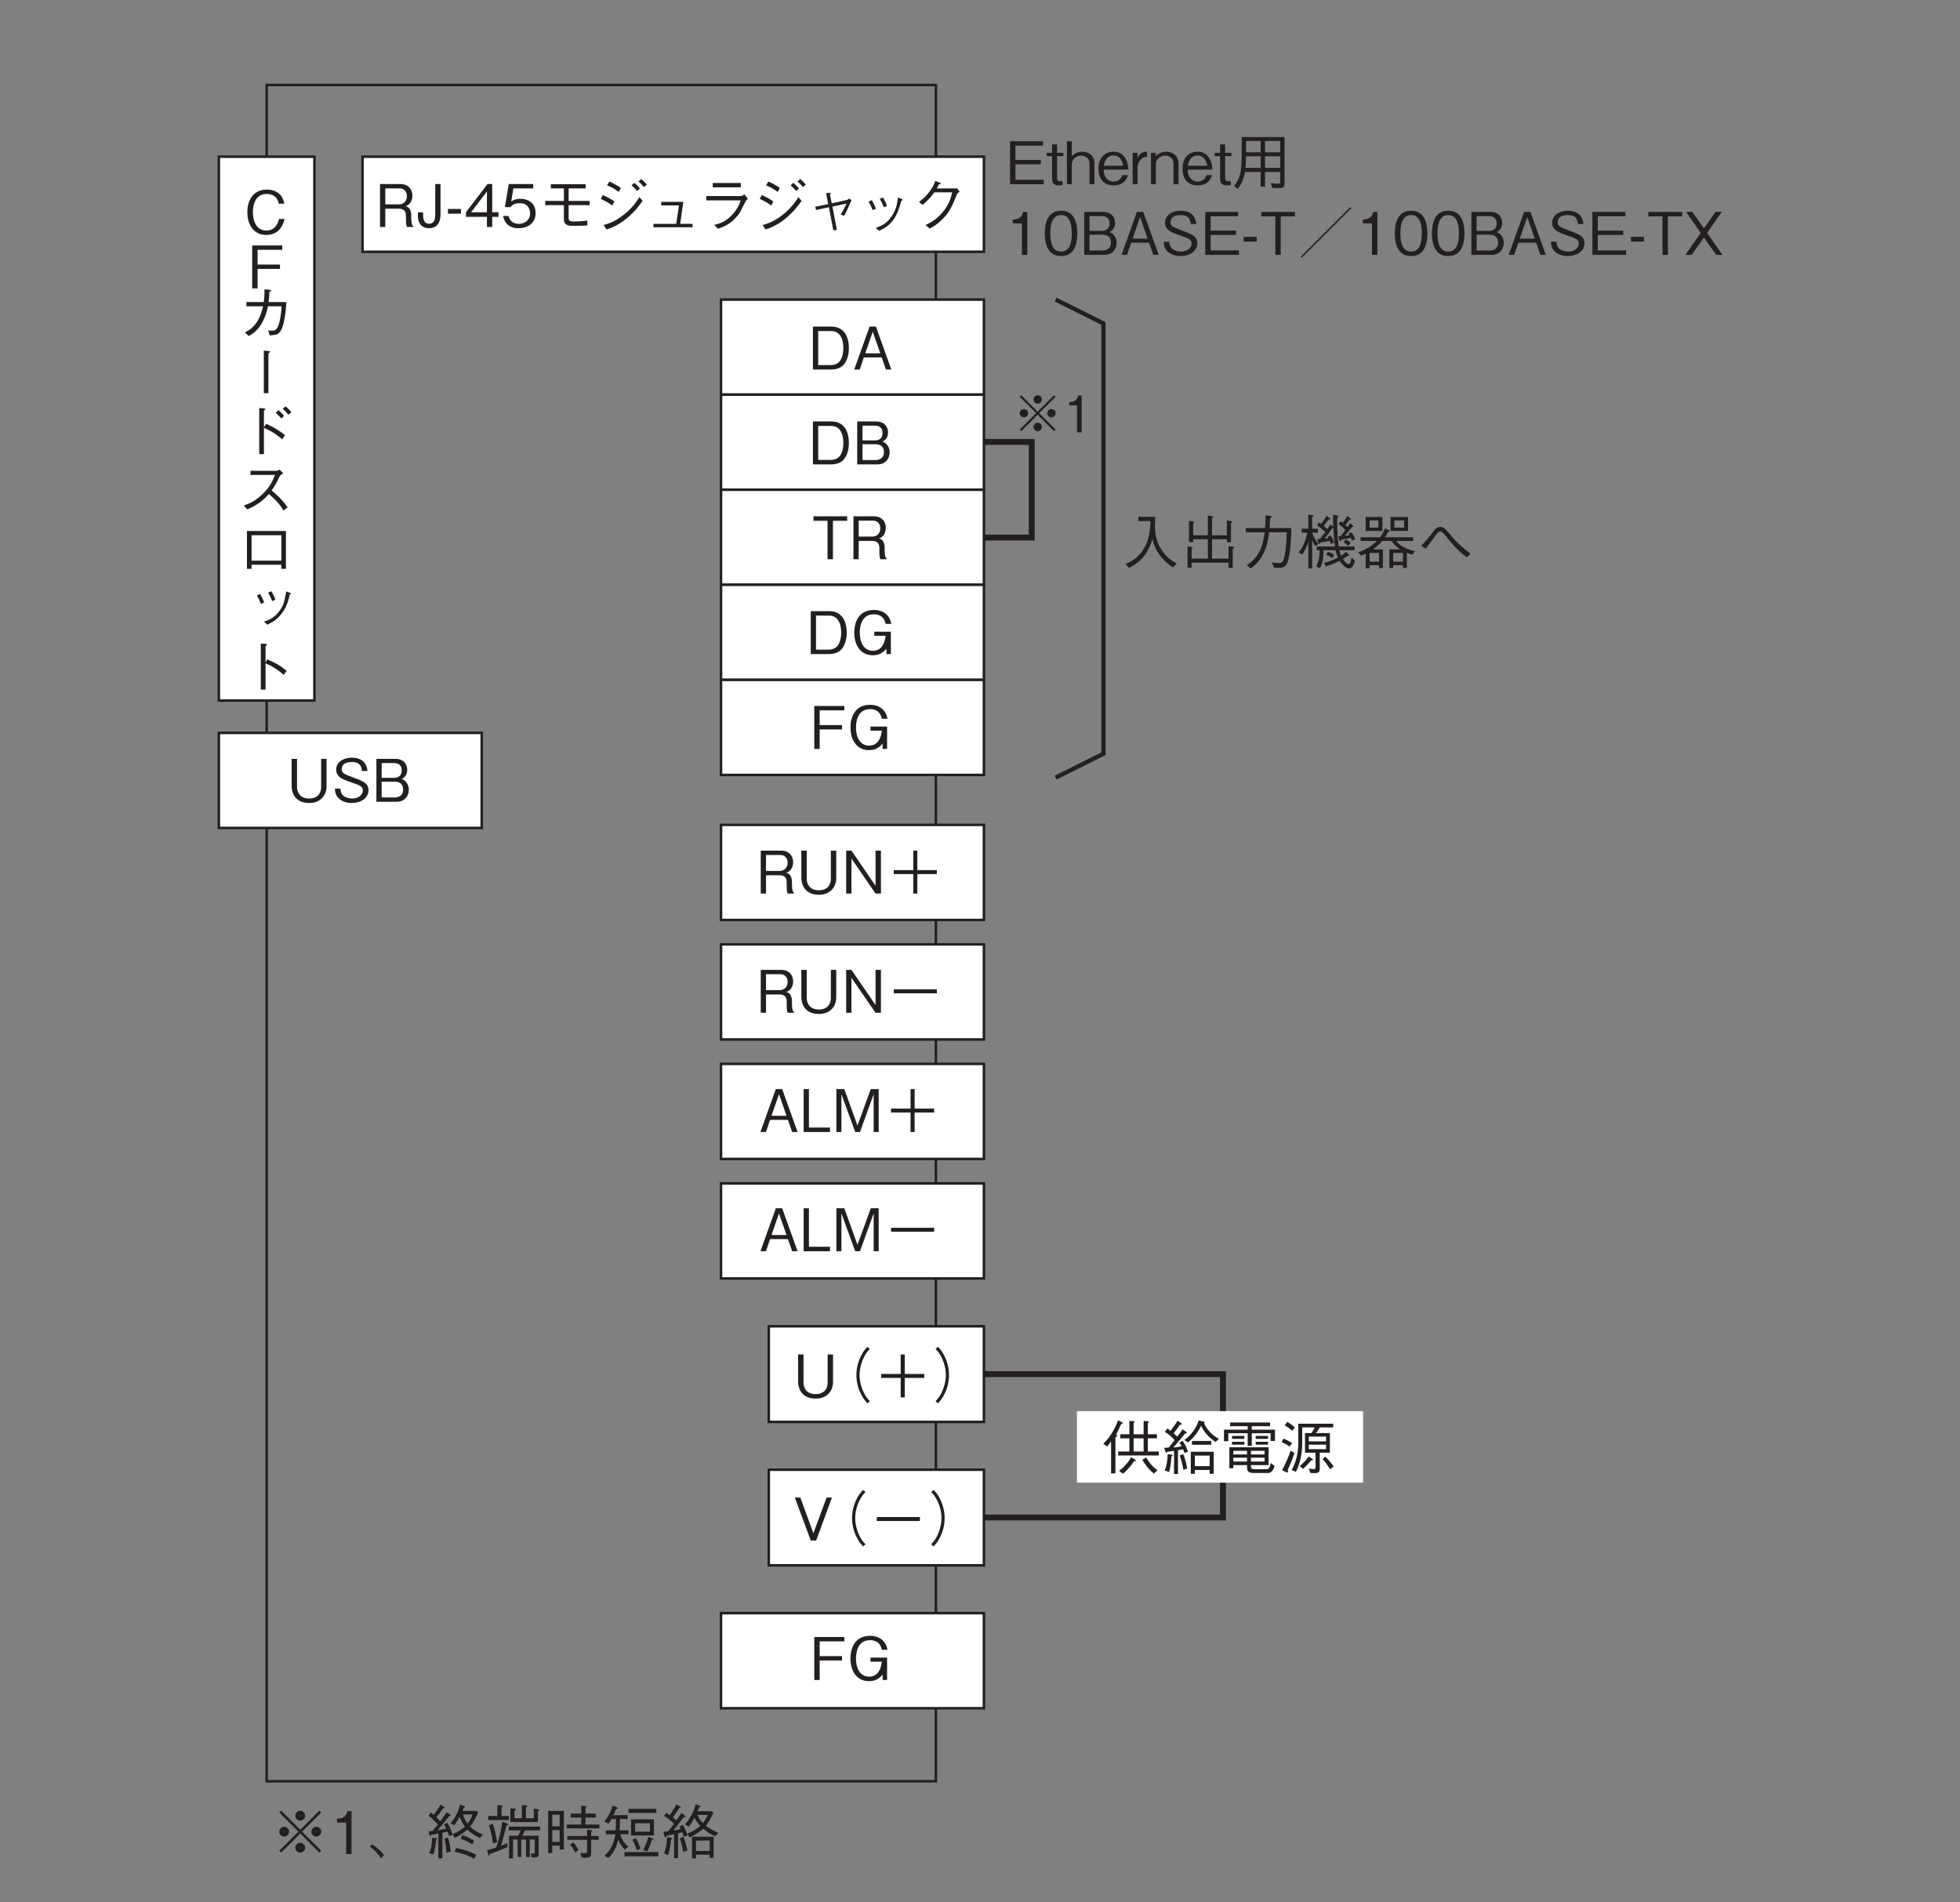 <?xml version="1.0" encoding="UTF-8"?>
<svg xmlns="http://www.w3.org/2000/svg" xmlns:xlink="http://www.w3.org/1999/xlink" width="232.44pt" height="225.58pt" viewBox="0 0 232.44 225.58" version="1.2">
<rect x="0" y="0" width="232.44" height="225.58" fill="#808080" stroke="none"/>
<defs>
<g>
<symbol overflow="visible" id="glyph0-0">
<path style="stroke:none;" d="M 0.703 0.844 L 6.281 0.844 L 6.281 -6.141 L 0.703 -6.141 Z M 3.5 -2.938 L 1.266 -5.797 L 5.719 -5.797 Z M 3.719 -2.656 L 5.938 -5.516 L 5.938 0.203 Z M 1.266 0.484 L 3.5 -2.375 L 5.719 0.484 Z M 1.047 -5.516 L 3.266 -2.656 L 1.047 0.203 Z M 1.047 -5.516 "/>
</symbol>
<symbol overflow="visible" id="glyph0-1">
<path style="stroke:none;" d="M 4.547 0 L 4.547 -0.531 L 1.188 -0.531 L 1.188 -2.359 L 4.203 -2.359 L 4.203 -2.875 L 1.188 -2.875 L 1.188 -4.578 L 4.453 -4.578 L 4.453 -5.094 L 0.547 -5.094 L 0.547 0 Z M 4.547 0 "/>
</symbol>
<symbol overflow="visible" id="glyph0-2">
<path style="stroke:none;" d="M 2.094 -3.328 L 2.094 -3.719 L 1.344 -3.719 L 1.344 -4.719 L 0.75 -4.719 L 0.75 -3.719 L 0.109 -3.719 L 0.109 -3.328 L 0.75 -3.328 L 0.75 -0.594 C 0.75 -0.016 1.141 0.141 1.516 0.141 C 1.641 0.141 1.75 0.125 2 0.094 L 2 -0.359 L 1.844 -0.359 C 1.578 -0.359 1.344 -0.359 1.344 -0.75 L 1.344 -3.328 Z M 2.094 -3.328 "/>
</symbol>
<symbol overflow="visible" id="glyph0-3">
<path style="stroke:none;" d="M 3.578 0 L 3.578 -2.469 C 3.578 -3.453 2.797 -3.859 2.141 -3.859 C 1.656 -3.859 1.188 -3.672 0.891 -3.297 L 0.891 -5.094 L 0.312 -5.094 L 0.312 0 L 0.891 0 L 0.891 -2.375 C 0.891 -2.766 1.25 -3.391 2.016 -3.391 C 2.469 -3.391 2.984 -3.109 2.984 -2.469 L 2.984 0 Z M 3.578 0 "/>
</symbol>
<symbol overflow="visible" id="glyph0-4">
<path style="stroke:none;" d="M 3.719 -1.734 C 3.688 -2.031 3.672 -2.469 3.453 -2.906 C 3.219 -3.375 2.797 -3.859 1.953 -3.859 C 1.156 -3.859 0.172 -3.359 0.172 -1.844 C 0.172 -1.047 0.469 0.141 2 0.141 C 2.719 0.141 3.422 -0.188 3.672 -1.078 L 3.016 -1.078 C 2.922 -0.859 2.703 -0.312 1.984 -0.312 C 1.469 -0.312 0.812 -0.641 0.781 -1.734 Z M 3.094 -2.188 L 0.797 -2.188 C 0.922 -2.859 1.25 -3.406 1.953 -3.406 C 2.875 -3.406 3.062 -2.438 3.094 -2.188 Z M 3.094 -2.188 "/>
</symbol>
<symbol overflow="visible" id="glyph0-5">
<path style="stroke:none;" d="M 2.047 -3.25 L 2.047 -3.859 C 1.281 -3.859 1.047 -3.375 0.922 -3.109 L 0.922 -3.719 L 0.344 -3.719 L 0.344 0 L 0.922 0 L 0.922 -2.031 C 0.922 -2.312 1.109 -2.703 1.266 -2.891 C 1.484 -3.125 1.719 -3.25 2.047 -3.25 Z M 2.047 -3.25 "/>
</symbol>
<symbol overflow="visible" id="glyph0-6">
<path style="stroke:none;" d="M 3.578 0 L 3.578 -2.469 C 3.578 -3.453 2.797 -3.859 2.141 -3.859 C 1.656 -3.859 1.188 -3.672 0.891 -3.297 L 0.891 -3.719 L 0.312 -3.719 L 0.312 0 L 0.891 0 L 0.891 -2.375 C 0.891 -2.766 1.25 -3.391 2.016 -3.391 C 2.469 -3.391 2.984 -3.109 2.984 -2.469 L 2.984 0 Z M 3.578 0 "/>
</symbol>
<symbol overflow="visible" id="glyph0-7">
<path style="stroke:none;" d="M 6.188 -0.062 L 6.188 -5.594 L 1.109 -5.594 C 1.109 -3.359 1.109 -2.719 1.047 -2.047 C 1 -1.438 0.891 -0.656 0.219 0.203 L 0.641 0.547 C 1.156 -0.109 1.344 -0.672 1.516 -1.453 L 3.359 -1.453 L 3.359 0.297 L 3.875 0.297 L 3.875 -1.453 L 5.672 -1.453 L 5.672 -0.312 C 5.672 -0.156 5.656 -0.047 5.438 -0.047 C 5.188 -0.047 4.719 -0.109 4.547 -0.141 L 4.75 0.453 L 5.609 0.453 C 6.078 0.453 6.188 0.312 6.188 -0.062 Z M 5.672 -3.781 L 3.875 -3.781 L 3.875 -5.125 L 5.672 -5.125 Z M 5.672 -1.938 L 3.875 -1.938 L 3.875 -3.312 L 5.672 -3.312 Z M 3.359 -3.781 L 1.625 -3.781 L 1.625 -5.125 L 3.359 -5.125 Z M 3.359 -1.938 L 1.547 -1.938 C 1.594 -2.312 1.625 -2.609 1.625 -3.312 L 3.359 -3.312 Z M 3.359 -1.938 "/>
</symbol>
<symbol overflow="visible" id="glyph0-8">
<path style="stroke:none;" d="M 2.594 0 L 2.594 -5.094 L 2.109 -5.094 C 1.906 -4.25 1.328 -4.219 0.875 -4.188 L 0.875 -3.734 L 1.953 -3.734 L 1.953 0 Z M 2.594 0 "/>
</symbol>
<symbol overflow="visible" id="glyph0-9">
<path style="stroke:none;" d="M 4.125 -2.547 C 4.125 -3.828 3.766 -5.234 2.203 -5.234 C 0.641 -5.234 0.266 -3.828 0.266 -2.547 C 0.266 -1.266 0.641 0.141 2.203 0.141 C 3.766 0.141 4.125 -1.266 4.125 -2.547 Z M 3.469 -2.547 C 3.469 -1.359 3.188 -0.391 2.203 -0.391 C 1.219 -0.391 0.922 -1.359 0.922 -2.547 C 0.922 -3.688 1.203 -4.719 2.203 -4.719 C 3.188 -4.719 3.469 -3.734 3.469 -2.547 Z M 3.469 -2.547 "/>
</symbol>
<symbol overflow="visible" id="glyph0-10">
<path style="stroke:none;" d="M 4.391 -1.422 C 4.391 -1.688 4.328 -1.984 4.156 -2.234 C 3.953 -2.531 3.75 -2.625 3.562 -2.703 C 3.781 -2.828 4.203 -3.078 4.203 -3.797 C 4.203 -4.453 3.781 -5.094 2.781 -5.094 L 0.547 -5.094 L 0.547 0 L 2.922 0 C 3.969 0 4.391 -0.75 4.391 -1.422 Z M 3.547 -3.719 C 3.547 -3.156 3.219 -2.844 2.641 -2.844 L 1.172 -2.844 L 1.172 -4.594 L 2.641 -4.594 C 3.203 -4.594 3.547 -4.312 3.547 -3.719 Z M 3.719 -1.453 C 3.719 -0.781 3.25 -0.516 2.703 -0.516 L 1.172 -0.516 L 1.172 -2.391 L 2.703 -2.391 C 3.297 -2.391 3.719 -2.109 3.719 -1.453 Z M 3.719 -1.453 "/>
</symbol>
<symbol overflow="visible" id="glyph0-11">
<path style="stroke:none;" d="M 4.594 0 L 2.766 -5.094 L 2.016 -5.094 L 0.188 0 L 0.844 0 L 1.328 -1.438 L 3.453 -1.438 L 3.953 0 Z M 3.281 -1.922 L 1.5 -1.922 L 2.391 -4.484 Z M 3.281 -1.922 "/>
</symbol>
<symbol overflow="visible" id="glyph0-12">
<path style="stroke:none;" d="M 4.391 -1.375 C 4.391 -2.156 3.844 -2.422 2.719 -2.828 C 1.453 -3.312 1.219 -3.391 1.219 -3.891 C 1.219 -4.391 1.625 -4.719 2.406 -4.719 C 3.531 -4.719 3.578 -4 3.609 -3.656 L 4.266 -3.656 C 4.25 -3.844 4.219 -4.188 3.984 -4.531 C 3.578 -5.172 2.766 -5.234 2.438 -5.234 C 1.391 -5.234 0.562 -4.703 0.562 -3.828 C 0.562 -2.922 1.328 -2.656 2.328 -2.312 C 3.5 -1.922 3.719 -1.781 3.719 -1.344 C 3.719 -0.891 3.281 -0.391 2.469 -0.391 C 2.266 -0.391 1.797 -0.438 1.453 -0.688 C 1.109 -0.953 1.078 -1.359 1.062 -1.562 L 0.406 -1.562 C 0.422 -1.312 0.438 -0.969 0.688 -0.609 C 1.172 0.047 1.969 0.141 2.391 0.141 C 3.484 0.141 4.391 -0.422 4.391 -1.375 Z M 4.391 -1.375 "/>
</symbol>
<symbol overflow="visible" id="glyph0-13">
<path style="stroke:none;" d="M 1.875 -1.578 L 1.875 -2.141 L 0.328 -2.141 L 0.328 -1.578 Z M 1.875 -1.578 "/>
</symbol>
<symbol overflow="visible" id="glyph0-14">
<path style="stroke:none;" d="M 4.203 -4.562 L 4.203 -5.094 L 0.203 -5.094 L 0.203 -4.562 L 1.875 -4.562 L 1.875 0 L 2.516 0 L 2.516 -4.562 Z M 4.203 -4.562 "/>
</symbol>
<symbol overflow="visible" id="glyph0-15">
<path style="stroke:none;" d="M 6.5 -5.531 L 6.359 -5.656 L 0.484 0.219 L 0.609 0.344 Z M 6.5 -5.531 "/>
</symbol>
<symbol overflow="visible" id="glyph0-16">
<path style="stroke:none;" d="M 4.594 0 L 2.766 -2.609 L 4.516 -5.094 L 3.766 -5.094 L 2.391 -3.141 L 1.016 -5.094 L 0.266 -5.094 L 2.016 -2.609 L 0.188 0 L 0.938 0 L 2.391 -2.062 L 3.844 0 Z M 4.594 0 "/>
</symbol>
<symbol overflow="visible" id="glyph0-17">
<path style="stroke:none;" d="M 6.5 -0.094 C 6 -0.359 5.078 -0.891 4.438 -2.172 C 4.109 -2.828 3.922 -3.688 3.922 -4.422 C 3.922 -4.531 3.953 -5.031 3.953 -5.156 C 3.953 -5.406 3.969 -5.484 3.969 -5.609 L 1.953 -5.609 L 1.953 -5.109 L 3.406 -5.109 C 3.359 -4.062 3.281 -2.984 2.641 -1.891 C 1.922 -0.656 0.922 -0.219 0.453 -0.016 L 0.844 0.453 C 2.562 -0.391 3.203 -1.625 3.625 -2.953 C 3.844 -2.203 4.016 -1.703 4.562 -1 C 5.172 -0.188 5.75 0.172 6.094 0.391 Z M 6.5 -0.094 "/>
</symbol>
<symbol overflow="visible" id="glyph0-18">
<path style="stroke:none;" d="M 1.297 -0.172 L 5.672 -0.172 L 5.672 0.438 L 6.172 0.438 L 6.172 -1.797 C 6.219 -1.844 6.344 -1.922 6.344 -1.984 C 6.344 -2.031 6.281 -2.047 6.172 -2.062 L 5.672 -2.125 L 5.672 -0.656 L 3.719 -0.656 L 3.719 -2.953 L 5.469 -2.953 L 5.469 -2.609 L 5.969 -2.609 L 5.969 -4.875 C 6.047 -4.922 6.109 -4.969 6.109 -5.016 C 6.109 -5.078 6 -5.094 5.953 -5.094 L 5.469 -5.188 L 5.469 -3.422 L 3.719 -3.422 L 3.719 -5.469 C 3.812 -5.531 3.859 -5.562 3.859 -5.594 C 3.859 -5.672 3.766 -5.672 3.719 -5.688 L 3.219 -5.766 L 3.219 -3.422 L 1.484 -3.422 L 1.484 -4.828 C 1.531 -4.859 1.625 -4.906 1.625 -4.969 C 1.625 -5.031 1.516 -5.047 1.438 -5.062 L 0.984 -5.125 L 0.984 -2.609 L 1.484 -2.609 L 1.484 -2.953 L 3.219 -2.953 L 3.219 -0.656 L 1.297 -0.656 L 1.297 -1.859 C 1.344 -1.875 1.422 -1.906 1.422 -1.953 C 1.422 -2.031 1.297 -2.047 1.25 -2.047 L 0.812 -2.094 L 0.812 0.422 L 1.297 0.422 Z M 1.297 -0.172 "/>
</symbol>
<symbol overflow="visible" id="glyph0-19">
<path style="stroke:none;" d="M 1.297 0.516 C 2.766 -0.5 3.297 -1.984 3.5 -3.781 L 5.594 -3.781 C 5.578 -2.969 5.531 -2.172 5.406 -1.375 C 5.219 -0.281 5.094 -0.125 4.688 -0.125 C 4.406 -0.125 4.047 -0.172 3.812 -0.203 L 4.094 0.438 L 4.547 0.438 C 5.234 0.438 5.562 0.359 5.797 -0.578 C 6.109 -1.906 6.125 -3.422 6.125 -4.281 L 3.562 -4.281 C 3.594 -4.75 3.594 -4.797 3.625 -5.438 C 3.766 -5.531 3.828 -5.562 3.828 -5.625 C 3.828 -5.688 3.703 -5.703 3.672 -5.719 L 3.094 -5.797 C 3.062 -4.828 3.031 -4.5 3.016 -4.281 L 0.734 -4.281 L 0.734 -3.781 L 2.969 -3.781 C 2.703 -1.047 1.375 -0.219 0.859 0.109 Z M 1.297 0.516 "/>
</symbol>
<symbol overflow="visible" id="glyph0-20">
<path style="stroke:none;" d="M 6.734 -2.953 C 6.609 -3.266 6.5 -3.516 6.297 -3.781 L 5.938 -3.625 C 5.969 -3.562 6 -3.531 6.047 -3.438 C 5.812 -3.406 5.688 -3.375 5.484 -3.359 C 5.688 -3.594 5.938 -3.859 6.375 -4.422 C 6.484 -4.438 6.531 -4.438 6.531 -4.484 C 6.531 -4.516 6.5 -4.547 6.5 -4.547 L 6.125 -4.859 C 5.969 -4.594 5.922 -4.531 5.812 -4.406 C 5.719 -4.516 5.688 -4.531 5.562 -4.641 C 5.734 -4.844 5.938 -5.109 6.031 -5.281 C 6.172 -5.297 6.219 -5.297 6.219 -5.344 C 6.219 -5.391 6.203 -5.422 6.141 -5.453 L 5.766 -5.719 C 5.672 -5.484 5.531 -5.266 5.266 -4.906 C 5.219 -4.938 5.203 -4.953 5.016 -5.094 L 4.766 -4.766 C 5.094 -4.5 5.344 -4.281 5.562 -4.062 C 5.359 -3.75 5.203 -3.562 5 -3.328 C 4.875 -3.312 4.844 -3.312 4.734 -3.312 L 4.844 -2.828 C 4.859 -2.781 4.875 -2.719 4.922 -2.719 C 4.969 -2.719 5.016 -2.781 5.094 -2.891 C 5.547 -2.984 5.797 -3.031 6.203 -3.125 C 6.266 -3 6.297 -2.922 6.344 -2.781 Z M 6.203 -2.469 C 6.047 -2.688 5.828 -2.828 5.656 -2.953 L 5.359 -2.594 C 5.703 -2.391 5.828 -2.234 5.891 -2.172 Z M 6.688 -0.422 L 6.281 -0.781 C 6.25 -0.531 6.188 0 5.953 0 C 5.875 0 5.703 -0.109 5.578 -0.219 C 5.438 -0.344 5.359 -0.469 5.266 -0.594 C 5.344 -0.656 5.391 -0.688 5.469 -0.734 C 5.516 -0.781 5.797 -0.969 5.859 -1 C 5.938 -0.984 5.938 -0.984 5.969 -0.984 C 6 -0.984 6.016 -1 6.016 -1.031 C 6.016 -1.062 6 -1.078 5.984 -1.094 L 5.656 -1.453 C 5.484 -1.297 5.344 -1.188 5.062 -1 C 4.938 -1.25 4.891 -1.406 4.859 -1.656 L 6.656 -1.656 L 6.656 -2.094 L 4.781 -2.094 C 4.656 -3.016 4.594 -3.766 4.594 -4.766 C 4.594 -5.078 4.594 -5.344 4.609 -5.531 C 4.672 -5.578 4.766 -5.641 4.766 -5.688 C 4.766 -5.703 4.766 -5.734 4.656 -5.766 L 4.094 -5.859 C 4.094 -5.297 4.094 -5.219 4.125 -4.453 L 3.766 -4.688 C 3.688 -4.531 3.594 -4.375 3.422 -4.156 C 3.297 -4.266 3.125 -4.422 3 -4.531 C 3.156 -4.75 3.406 -5.078 3.562 -5.297 C 3.672 -5.297 3.766 -5.312 3.766 -5.375 C 3.766 -5.422 3.719 -5.453 3.688 -5.469 L 3.328 -5.734 C 3.125 -5.375 2.953 -5.109 2.688 -4.781 C 2.609 -4.844 2.547 -4.875 2.453 -4.938 L 2.203 -4.609 C 2.453 -4.422 2.797 -4.172 3.188 -3.797 C 2.719 -3.203 2.672 -3.141 2.547 -2.984 C 2.438 -2.969 2.422 -2.969 2.219 -2.969 L 2.359 -2.516 C 2.375 -2.5 2.391 -2.406 2.438 -2.406 C 2.516 -2.406 2.562 -2.516 2.609 -2.578 C 3.406 -2.703 3.5 -2.719 3.703 -2.766 C 3.828 -2.5 3.828 -2.484 3.859 -2.406 L 4.219 -2.562 C 4.078 -3.016 3.938 -3.234 3.797 -3.422 L 3.453 -3.234 C 3.484 -3.188 3.516 -3.125 3.547 -3.078 C 3.281 -3.047 3.234 -3.047 3.094 -3.031 C 3.453 -3.469 3.672 -3.766 4 -4.25 C 4.062 -4.266 4.094 -4.281 4.156 -4.281 C 4.172 -3.562 4.203 -2.953 4.328 -2.094 L 2.172 -2.094 L 2.172 -1.656 L 2.5 -1.656 C 2.5 -1.094 2.484 -0.469 2.094 0.266 L 2.547 0.484 C 2.812 0 2.969 -0.484 2.969 -1.656 L 4.406 -1.656 C 4.422 -1.5 4.484 -1.234 4.672 -0.781 C 4 -0.422 3.484 -0.266 3.016 -0.141 L 3.25 0.266 C 3.766 0.094 4.266 -0.078 4.891 -0.391 C 5.047 -0.172 5.172 0.016 5.391 0.203 C 5.5 0.312 5.75 0.516 6 0.516 C 6.25 0.516 6.562 0.297 6.688 -0.422 Z M 4.219 -1.094 C 4.047 -1.219 3.859 -1.344 3.5 -1.484 L 3.281 -1.109 C 3.703 -0.953 3.891 -0.812 4.016 -0.703 Z M 2.375 -2.391 C 1.875 -3.016 1.719 -3.422 1.625 -3.734 L 2.297 -3.734 L 2.297 -4.203 L 1.625 -4.203 L 1.625 -5.594 C 1.781 -5.656 1.797 -5.703 1.797 -5.734 C 1.797 -5.781 1.719 -5.812 1.672 -5.812 L 1.172 -5.859 L 1.172 -4.203 L 0.391 -4.203 L 0.391 -3.734 L 1.047 -3.734 C 0.781 -2.391 0.297 -1.734 0.016 -1.391 L 0.438 -1.156 C 0.844 -1.688 1.016 -2.156 1.172 -2.641 L 1.172 0.516 L 1.625 0.516 L 1.625 -2.875 C 1.734 -2.578 1.844 -2.375 2.016 -2.156 Z M 2.375 -2.391 "/>
</symbol>
<symbol overflow="visible" id="glyph0-21">
<path style="stroke:none;" d="M 1.844 -1.75 C 2.016 -1.875 2.484 -2.188 2.953 -2.75 L 4.062 -2.75 C 4.406 -2.203 4.875 -1.891 5.094 -1.75 L 3.797 -1.75 L 3.797 0.453 L 4.25 0.453 L 4.25 0.125 L 5.406 0.125 L 5.406 0.453 L 5.875 0.453 L 5.875 -1.344 C 6.109 -1.25 6.266 -1.203 6.531 -1.125 L 6.844 -1.547 C 5.875 -1.75 5.031 -2.156 4.625 -2.75 L 6.609 -2.75 L 6.609 -3.188 L 3.281 -3.188 C 3.438 -3.438 3.531 -3.594 3.641 -3.844 C 3.75 -3.859 3.859 -3.875 3.859 -3.938 C 3.859 -3.938 3.859 -3.984 3.75 -4.031 L 3.281 -4.25 C 3.109 -3.812 2.938 -3.516 2.703 -3.188 L 0.391 -3.188 L 0.391 -2.75 L 2.312 -2.75 C 1.422 -1.844 0.422 -1.516 0.094 -1.391 L 0.453 -1.016 C 0.719 -1.125 0.844 -1.188 0.984 -1.25 L 0.984 0.484 L 1.453 0.484 L 1.453 0.125 L 2.578 0.125 L 2.578 0.469 L 3.031 0.469 L 3.031 -1.75 Z M 2.578 -0.297 L 1.453 -0.297 L 1.453 -1.328 L 2.578 -1.328 Z M 5.406 -0.297 L 4.25 -0.297 L 4.25 -1.328 L 5.406 -1.328 Z M 0.984 -3.938 L 2.969 -3.938 L 2.969 -5.594 L 0.984 -5.594 Z M 2.5 -4.328 L 1.453 -4.328 L 1.453 -5.188 L 2.5 -5.188 Z M 3.938 -3.938 L 6.016 -3.938 L 6.016 -5.594 L 3.938 -5.594 Z M 5.547 -4.328 L 4.391 -4.328 L 4.391 -5.188 L 5.547 -5.188 Z M 5.547 -4.328 "/>
</symbol>
<symbol overflow="visible" id="glyph0-22">
<path style="stroke:none;" d="M 1.141 -1.844 C 1.406 -2.188 1.469 -2.281 2.125 -3.188 C 2.562 -3.797 2.625 -3.859 2.844 -3.859 C 3.047 -3.859 3.156 -3.75 3.312 -3.562 C 4.234 -2.422 4.781 -1.75 6 -0.797 L 6.422 -1.234 C 5.906 -1.641 4.828 -2.469 3.938 -3.609 C 3.578 -4.047 3.281 -4.422 2.859 -4.422 C 2.438 -4.422 2.219 -4.125 2.047 -3.891 C 1.422 -3.094 1.172 -2.766 0.594 -2.172 Z M 1.141 -1.844 "/>
</symbol>
<symbol overflow="visible" id="glyph0-23">
<path style="stroke:none;" d="M 3.5 -2.438 L 5.75 -0.172 L 5.984 -0.391 L 3.703 -2.656 L 5.984 -4.922 L 5.75 -5.141 L 3.5 -2.875 L 1.234 -5.141 L 1 -4.922 L 3.281 -2.656 L 1 -0.391 L 1.234 -0.172 Z M 5.391 -3.234 C 5.078 -3.234 4.812 -2.969 4.812 -2.656 C 4.812 -2.328 5.078 -2.078 5.391 -2.078 C 5.719 -2.078 5.984 -2.344 5.984 -2.656 C 5.984 -2.969 5.719 -3.234 5.391 -3.234 Z M 1.594 -3.234 C 1.266 -3.234 1 -2.969 1 -2.656 C 1 -2.328 1.266 -2.078 1.594 -2.078 C 1.906 -2.078 2.172 -2.344 2.172 -2.656 C 2.172 -2.969 1.906 -3.234 1.594 -3.234 Z M 3.5 -5.141 C 3.172 -5.141 2.906 -4.875 2.906 -4.547 C 2.906 -4.234 3.172 -3.969 3.5 -3.969 C 3.828 -3.969 4.078 -4.25 4.078 -4.547 C 4.078 -4.875 3.828 -5.141 3.5 -5.141 Z M 3.5 -1.328 C 3.172 -1.328 2.906 -1.078 2.906 -0.75 C 2.906 -0.438 3.172 -0.172 3.5 -0.172 C 3.828 -0.172 4.078 -0.438 4.078 -0.75 C 4.078 -1.062 3.828 -1.328 3.5 -1.328 Z M 3.5 -1.328 "/>
</symbol>
<symbol overflow="visible" id="glyph0-24">
<path style="stroke:none;" d="M 0.359 -0.891 C 0.953 -0.438 1.25 -0.125 1.688 0.516 L 2.047 0.109 C 1.75 -0.25 1.344 -0.688 0.641 -1.156 Z M 0.359 -0.891 "/>
</symbol>
<symbol overflow="visible" id="glyph0-25">
<path style="stroke:none;" d="M 0.344 -4.547 C 0.672 -4.297 1.016 -4.016 1.438 -3.484 C 1.266 -3.266 1.016 -2.953 0.828 -2.75 C 0.656 -2.719 0.438 -2.703 0.359 -2.703 L 0.453 -2.219 C 0.453 -2.172 0.469 -2.125 0.516 -2.125 C 0.578 -2.125 0.594 -2.156 0.641 -2.266 C 0.766 -2.297 1.359 -2.406 1.5 -2.438 L 1.5 0.5 L 1.984 0.5 L 1.984 -2.531 C 2.047 -2.547 2.5 -2.641 2.594 -2.656 C 2.703 -2.375 2.719 -2.297 2.766 -2.141 L 3.203 -2.266 C 2.969 -3 2.766 -3.391 2.562 -3.719 L 2.172 -3.516 C 2.234 -3.422 2.312 -3.281 2.438 -3.016 C 2.281 -2.969 1.656 -2.844 1.406 -2.812 C 1.641 -3.078 2.312 -3.891 2.812 -4.516 C 2.906 -4.531 2.984 -4.547 2.984 -4.594 C 2.984 -4.625 2.938 -4.656 2.922 -4.672 L 2.469 -4.953 C 2.312 -4.703 2.109 -4.375 1.734 -3.875 C 1.531 -4.094 1.469 -4.172 1.266 -4.359 C 1.578 -4.719 1.781 -5 2.062 -5.422 C 2.234 -5.438 2.266 -5.469 2.266 -5.516 C 2.266 -5.547 2.234 -5.578 2.188 -5.594 L 1.75 -5.859 C 1.609 -5.594 1.438 -5.266 0.938 -4.656 C 0.812 -4.766 0.688 -4.875 0.625 -4.922 Z M 0.891 0.062 C 1.094 -0.5 1.188 -1.109 1.25 -1.703 C 1.312 -1.75 1.359 -1.781 1.359 -1.828 C 1.359 -1.844 1.328 -1.891 1.25 -1.891 L 0.766 -1.938 C 0.75 -1.047 0.594 -0.516 0.438 -0.109 Z M 6.062 -5.109 L 4.359 -5.109 C 4.438 -5.266 4.453 -5.312 4.531 -5.5 C 4.625 -5.531 4.672 -5.547 4.672 -5.594 C 4.672 -5.641 4.609 -5.672 4.578 -5.688 L 4.094 -5.875 C 3.812 -4.719 3.25 -4.016 2.953 -3.641 L 3.359 -3.406 C 3.547 -3.594 3.719 -3.844 4.016 -4.422 C 4.156 -4.062 4.328 -3.719 4.656 -3.25 C 4.266 -2.922 3.875 -2.641 3.203 -2.359 L 3.438 -1.906 C 4.125 -2.25 4.547 -2.547 4.938 -2.906 C 5.359 -2.516 5.781 -2.203 6.438 -1.891 L 6.781 -2.328 C 6.078 -2.578 5.641 -2.906 5.266 -3.25 C 5.688 -3.75 5.969 -4.344 6.219 -4.938 Z M 5.547 -4.688 C 5.422 -4.281 5.25 -3.969 4.969 -3.594 C 4.625 -4.078 4.5 -4.422 4.422 -4.688 Z M 4.156 -1.812 C 4.844 -1.578 5.203 -1.375 5.516 -1.141 L 5.734 -1.578 C 5.172 -1.953 4.75 -2.109 4.328 -2.234 Z M 3.422 -0.266 C 4.094 -0.141 4.844 0.062 5.75 0.562 L 6 0.094 C 5.406 -0.234 4.703 -0.516 3.609 -0.703 Z M 2.219 -1.812 C 2.344 -1.312 2.438 -0.859 2.469 -0.172 L 2.969 -0.281 C 2.922 -0.906 2.812 -1.391 2.641 -1.953 Z M 2.219 -1.812 "/>
</symbol>
<symbol overflow="visible" id="glyph0-26">
<path style="stroke:none;" d="M 6.5 -5.203 C 6.5 -5.266 6.422 -5.281 6.391 -5.281 L 5.844 -5.391 L 5.844 -4.25 L 4.906 -4.25 L 4.906 -5.531 C 4.953 -5.547 5.078 -5.609 5.078 -5.688 C 5.078 -5.734 5.016 -5.75 4.969 -5.766 L 4.422 -5.812 L 4.422 -4.25 L 3.547 -4.25 L 3.547 -5.141 C 3.641 -5.188 3.734 -5.234 3.734 -5.297 C 3.734 -5.344 3.688 -5.359 3.609 -5.375 L 3.062 -5.422 L 3.062 -3.797 L 6.328 -3.797 L 6.328 -5.078 C 6.406 -5.109 6.5 -5.156 6.5 -5.203 Z M 2.891 -4.031 L 2.891 -4.516 L 2.016 -4.516 L 2.016 -5.531 C 2.109 -5.578 2.172 -5.609 2.172 -5.672 C 2.172 -5.734 2.109 -5.734 2.062 -5.75 L 1.516 -5.812 L 1.516 -4.516 L 0.438 -4.516 L 0.438 -4.031 Z M 6.594 -2.812 L 6.594 -3.25 L 2.875 -3.25 L 2.875 -2.812 L 4.297 -2.812 C 4.234 -2.688 4.156 -2.5 3.984 -2.172 L 2.906 -2.172 L 2.906 0.516 L 3.375 0.516 L 3.375 -1.719 L 3.922 -1.719 L 3.922 0.344 L 4.359 0.344 L 4.359 -1.719 L 4.922 -1.719 L 4.922 0.359 L 5.359 0.359 L 5.359 -1.719 L 5.953 -1.719 L 5.953 -0.297 C 5.953 -0.109 5.953 -0.047 5.781 -0.047 C 5.688 -0.047 5.578 -0.062 5.469 -0.078 L 5.594 0.391 C 6.281 0.422 6.422 0.422 6.422 -0.094 L 6.422 -2.172 L 4.484 -2.172 C 4.609 -2.391 4.672 -2.547 4.797 -2.812 Z M 1.5 -1.391 C 1.375 -2.125 1.234 -2.859 0.984 -3.562 L 0.516 -3.406 C 0.766 -2.688 0.891 -2.062 1 -1.25 Z M 2.812 -3.516 C 2.812 -3.562 2.75 -3.594 2.688 -3.625 L 2.109 -3.828 C 1.984 -3.031 1.828 -2.109 1.391 -0.781 C 0.75 -0.578 0.578 -0.531 0.297 -0.469 L 0.438 0.078 C 0.469 0.188 0.484 0.203 0.516 0.203 C 0.594 0.203 0.625 0.047 0.625 0 C 1.172 -0.203 1.672 -0.391 2.703 -0.812 L 2.703 -1.312 C 2.422 -1.188 2.281 -1.109 1.969 -1 C 2.172 -1.75 2.375 -2.484 2.594 -3.375 C 2.734 -3.422 2.812 -3.453 2.812 -3.516 Z M 2.812 -3.516 "/>
</symbol>
<symbol overflow="visible" id="glyph0-27">
<path style="stroke:none;" d="M 0.562 -0.125 L 1.047 -0.125 L 1.047 -1 L 1.922 -1 L 1.922 -0.547 L 2.422 -0.547 L 2.422 -5.109 L 0.562 -5.109 Z M 1.922 -3.281 L 1.047 -3.281 L 1.047 -4.672 L 1.922 -4.672 Z M 1.922 -1.438 L 1.047 -1.438 L 1.047 -2.844 L 1.922 -2.844 Z M 4.484 -4.797 L 3.234 -4.797 L 3.234 -4.328 L 4.484 -4.328 L 4.484 -3.5 L 2.766 -3.5 L 2.766 -3.047 L 6.625 -3.047 L 6.625 -3.5 L 4.984 -3.5 L 4.984 -4.328 L 6.203 -4.328 L 6.203 -4.797 L 4.984 -4.797 L 4.984 -5.484 C 5.078 -5.547 5.109 -5.578 5.109 -5.609 C 5.109 -5.672 5.031 -5.688 4.984 -5.688 L 4.484 -5.719 Z M 2.828 -1.688 L 5.172 -1.688 L 5.172 -0.391 C 5.172 -0.203 5.172 -0.094 4.828 -0.094 C 4.766 -0.094 4.609 -0.094 4.359 -0.125 L 4.562 0.438 C 4.812 0.438 5.203 0.438 5.328 0.406 C 5.594 0.359 5.656 0.203 5.656 -0.109 L 5.656 -1.688 L 6.562 -1.688 L 6.562 -2.141 L 5.656 -2.141 L 5.656 -2.641 C 5.766 -2.703 5.781 -2.719 5.781 -2.766 C 5.781 -2.812 5.734 -2.828 5.625 -2.828 L 5.172 -2.891 L 5.172 -2.141 L 2.828 -2.141 Z M 3.156 -1.109 C 3.484 -0.734 3.609 -0.516 3.75 -0.188 L 4.156 -0.438 C 3.953 -0.922 3.75 -1.172 3.562 -1.359 Z M 3.156 -1.109 "/>
</symbol>
<symbol overflow="visible" id="glyph0-28">
<path style="stroke:none;" d="M 6.125 -2.203 L 6.125 -4.109 L 3.406 -4.109 L 3.406 -2.203 Z M 5.641 -2.656 L 3.891 -2.656 L 3.891 -3.656 L 5.641 -3.656 Z M 6.406 -4.875 L 6.406 -5.359 L 3.109 -5.359 L 3.109 -4.875 Z M 6.062 -1.781 C 6.062 -1.828 5.984 -1.844 5.953 -1.859 L 5.469 -2.047 C 5.312 -1.516 5.156 -1.109 4.859 -0.469 L 5.328 -0.297 C 5.516 -0.656 5.672 -1.031 5.875 -1.672 C 5.969 -1.688 6.062 -1.719 6.062 -1.781 Z M 4.531 -0.656 C 4.453 -0.859 4.25 -1.453 3.984 -1.891 L 3.562 -1.688 C 3.797 -1.281 3.938 -0.922 4.094 -0.438 Z M 6.641 0.266 L 6.641 -0.234 L 2.625 -0.234 L 2.625 0.266 Z M 3.109 -2.344 L 3.109 -2.812 L 2.047 -2.812 C 2.078 -3.281 2.094 -3.531 2.094 -4.156 L 3.016 -4.156 L 3.016 -4.609 L 1.312 -4.609 C 1.438 -4.875 1.5 -5.016 1.641 -5.344 C 1.719 -5.344 1.844 -5.344 1.844 -5.438 C 1.844 -5.484 1.781 -5.516 1.75 -5.531 L 1.234 -5.75 C 1.031 -5.062 0.719 -4.422 0.25 -3.875 L 0.719 -3.594 C 0.906 -3.812 1.016 -4.031 1.078 -4.156 L 1.625 -4.156 C 1.609 -3.422 1.609 -3.203 1.578 -2.812 L 0.422 -2.812 L 0.422 -2.344 L 1.547 -2.344 C 1.422 -1.484 1.062 -0.469 0.25 0.203 L 0.719 0.484 C 1.469 -0.234 1.734 -1.016 1.875 -1.688 C 2.109 -1.203 2.312 -0.875 2.656 -0.531 L 3.094 -0.875 C 2.656 -1.219 2.344 -1.656 2.125 -2.344 Z M 3.109 -2.344 "/>
</symbol>
<symbol overflow="visible" id="glyph0-29">
<path style="stroke:none;" d="M 6.781 -2.5 C 6.062 -2.828 5.688 -3.062 5.297 -3.359 C 5.641 -3.812 5.859 -4.172 6.188 -4.875 L 6.016 -5.078 L 4.312 -5.078 C 4.406 -5.328 4.422 -5.344 4.484 -5.531 C 4.609 -5.562 4.672 -5.578 4.672 -5.641 C 4.672 -5.672 4.609 -5.688 4.578 -5.719 L 4.078 -5.906 C 3.781 -4.594 3.047 -3.781 2.828 -3.531 L 3.25 -3.219 C 3.359 -3.359 3.625 -3.703 3.953 -4.312 C 4.172 -3.891 4.312 -3.688 4.641 -3.344 C 4.078 -2.859 3.672 -2.641 3.094 -2.422 L 3.375 -1.969 C 4.203 -2.375 4.547 -2.641 4.984 -3.016 C 5.328 -2.719 5.672 -2.438 6.391 -2.109 Z M 6.219 0.469 L 6.219 -2.047 L 3.656 -2.047 L 3.656 0.516 L 4.125 0.516 L 4.125 0.078 L 5.75 0.078 L 5.75 0.469 Z M 5.516 -4.641 C 5.344 -4.266 5.203 -4 4.938 -3.672 C 4.656 -3.969 4.5 -4.188 4.312 -4.641 Z M 5.75 -0.359 L 4.125 -0.359 L 4.125 -1.594 L 5.75 -1.594 Z M 3.125 -2.203 C 2.969 -2.719 2.766 -3.141 2.578 -3.453 L 2.141 -3.266 C 2.156 -3.266 2.281 -3.062 2.328 -2.969 C 2.047 -2.891 2 -2.875 1.438 -2.781 C 1.594 -2.984 1.719 -3.141 1.906 -3.375 C 2.25 -3.844 2.328 -3.938 2.656 -4.375 C 2.75 -4.375 2.906 -4.359 2.906 -4.438 C 2.906 -4.484 2.875 -4.516 2.828 -4.547 L 2.406 -4.875 C 2.266 -4.641 2.016 -4.312 1.781 -3.984 C 1.719 -4.047 1.688 -4.078 1.391 -4.344 C 1.5 -4.5 2.031 -5.297 2.156 -5.469 C 2.219 -5.469 2.328 -5.484 2.328 -5.547 C 2.328 -5.578 2.312 -5.594 2.266 -5.625 L 1.812 -5.891 C 1.656 -5.578 1.328 -5.031 1 -4.609 C 0.969 -4.641 0.766 -4.781 0.625 -4.875 L 0.328 -4.516 C 0.766 -4.266 1.219 -3.891 1.531 -3.594 C 1.297 -3.297 1.016 -2.906 0.797 -2.688 C 0.625 -2.656 0.594 -2.656 0.25 -2.656 L 0.406 -2.062 C 0.422 -2.031 0.438 -1.969 0.5 -1.969 C 0.562 -1.969 0.594 -2.078 0.609 -2.141 C 0.938 -2.234 1.031 -2.25 1.531 -2.359 L 1.531 0.484 L 2 0.484 L 2 -2.469 C 2.125 -2.5 2.156 -2.516 2.5 -2.578 C 2.562 -2.406 2.625 -2.281 2.688 -2.047 Z M 3.109 -0.438 C 2.953 -1.219 2.734 -1.797 2.641 -2.047 L 2.219 -1.875 C 2.297 -1.641 2.5 -0.984 2.625 -0.234 Z M 1.312 -1.859 C 1.312 -1.922 1.234 -1.922 1.219 -1.922 L 0.688 -1.984 C 0.672 -1.422 0.609 -0.844 0.344 -0.062 L 0.844 0.109 C 0.984 -0.391 1.125 -1.172 1.172 -1.734 C 1.281 -1.781 1.312 -1.828 1.312 -1.859 Z M 1.312 -1.859 "/>
</symbol>
<symbol overflow="visible" id="glyph0-30">
<path style="stroke:none;" d="M 6.703 -1.688 L 6.703 -2.156 L 5.406 -2.156 L 5.406 -3.719 L 6.484 -3.719 L 6.484 -4.203 L 5.406 -4.203 L 5.406 -5.531 C 5.469 -5.578 5.531 -5.625 5.531 -5.672 C 5.531 -5.75 5.438 -5.75 5.406 -5.75 L 4.906 -5.781 L 4.906 -4.203 L 3.719 -4.203 L 3.719 -5.531 C 3.766 -5.562 3.828 -5.609 3.828 -5.672 C 3.828 -5.734 3.766 -5.75 3.719 -5.75 L 3.219 -5.781 L 3.219 -4.203 L 2.141 -4.203 L 2.141 -3.719 L 3.219 -3.719 L 3.219 -2.156 L 1.891 -2.156 L 1.891 -1.688 Z M 4.906 -2.156 L 3.719 -2.156 L 3.719 -3.719 L 4.906 -3.719 Z M 6.547 0.062 C 5.984 -0.328 5.547 -0.859 5.203 -1.453 L 4.75 -1.172 C 5.281 -0.281 5.766 0.172 6.125 0.469 Z M 2.438 -5.531 C 2.438 -5.562 2.391 -5.594 2.359 -5.609 L 1.875 -5.859 C 1.359 -4.422 0.594 -3.531 0.125 -3.078 L 0.562 -2.75 C 0.797 -2.984 0.891 -3.125 1.047 -3.359 L 1.047 0.438 L 1.562 0.438 L 1.562 -3.844 C 1.75 -3.969 1.766 -3.969 1.766 -4.016 C 1.766 -4.078 1.703 -4.125 1.641 -4.156 C 1.875 -4.609 2.031 -4.906 2.234 -5.406 C 2.406 -5.453 2.438 -5.484 2.438 -5.531 Z M 3.984 -1.094 C 3.984 -1.156 3.922 -1.188 3.891 -1.203 L 3.422 -1.469 C 2.969 -0.703 2.562 -0.297 2 0.141 L 2.453 0.484 C 3.016 0.016 3.375 -0.422 3.766 -1 C 3.844 -1 3.984 -1 3.984 -1.094 Z M 3.984 -1.094 "/>
</symbol>
<symbol overflow="visible" id="glyph0-31">
<path style="stroke:none;" d="M 6.234 0.484 L 6.234 -2.125 L 3.516 -2.125 L 3.516 0.484 L 4 0.484 L 4 0.031 L 5.75 0.031 L 5.75 0.484 Z M 5.75 -0.422 L 4 -0.422 L 4 -1.672 L 5.75 -1.672 Z M 3.188 -2.141 C 3.016 -2.656 2.828 -3.016 2.531 -3.438 L 2.172 -3.219 C 2.344 -2.969 2.391 -2.844 2.438 -2.781 C 2.109 -2.703 1.828 -2.672 1.438 -2.625 C 2.062 -3.328 2.625 -4.016 2.828 -4.281 C 2.938 -4.297 3.047 -4.312 3.047 -4.375 C 3.047 -4.422 3.016 -4.469 2.969 -4.484 L 2.547 -4.797 C 2.25 -4.328 2.047 -4.078 1.906 -3.922 C 1.609 -4.219 1.578 -4.25 1.484 -4.328 C 1.766 -4.656 1.969 -4.938 2.219 -5.328 C 2.312 -5.312 2.438 -5.312 2.438 -5.422 C 2.438 -5.469 2.406 -5.484 2.391 -5.5 L 1.953 -5.812 C 1.703 -5.391 1.406 -5 1.109 -4.609 C 0.938 -4.75 0.844 -4.812 0.719 -4.891 L 0.453 -4.484 C 1.047 -4.094 1.359 -3.797 1.594 -3.5 C 1.469 -3.328 1.375 -3.203 0.891 -2.625 C 0.656 -2.594 0.531 -2.594 0.344 -2.594 L 0.516 -2.125 C 0.531 -2.078 0.562 -2 0.609 -2 C 0.641 -2 0.656 -2.016 0.719 -2.125 C 0.906 -2.156 1.266 -2.203 1.531 -2.234 L 1.531 0.516 L 2 0.516 L 2 -2.312 C 2.25 -2.344 2.375 -2.375 2.609 -2.422 C 2.656 -2.297 2.688 -2.203 2.766 -1.984 Z M 1.375 -1.688 C 1.375 -1.766 1.266 -1.781 1.234 -1.781 L 0.781 -1.844 C 0.75 -0.906 0.609 -0.359 0.438 0.109 L 0.938 0.266 C 1.125 -0.328 1.188 -0.953 1.219 -1.578 C 1.281 -1.594 1.375 -1.625 1.375 -1.688 Z M 6.859 -3.641 C 6.484 -3.859 5.531 -4.438 5.094 -5.531 C 5.125 -5.531 5.172 -5.562 5.172 -5.609 C 5.172 -5.672 5.109 -5.688 5.031 -5.703 L 4.453 -5.844 C 4.391 -5.625 4.219 -5.141 3.812 -4.578 C 3.516 -4.156 3.156 -3.812 2.75 -3.516 L 3.188 -3.234 C 3.75 -3.703 4.266 -4.266 4.75 -5.203 C 5.031 -4.609 5.469 -3.953 6.438 -3.297 Z M 5.938 -2.953 L 5.938 -3.406 L 3.656 -3.406 L 3.656 -2.953 Z M 3.094 -0.141 C 3 -0.703 2.875 -1.219 2.625 -1.844 L 2.203 -1.688 C 2.391 -1.125 2.516 -0.641 2.641 0.016 Z M 3.094 -0.141 "/>
</symbol>
<symbol overflow="visible" id="glyph0-32">
<path style="stroke:none;" d="M 5.766 -0.547 L 5.766 -2.656 L 1.109 -2.656 L 1.109 -0.172 L 1.578 -0.172 L 1.578 -0.547 L 3.203 -0.547 L 3.203 -0.375 C 3.203 0.016 3.203 0.391 4.016 0.391 L 5.594 0.391 C 5.859 0.391 6.234 0.391 6.469 -0.453 L 6.016 -0.797 C 5.891 -0.062 5.672 -0.062 5.438 -0.062 L 4.094 -0.062 C 3.75 -0.062 3.672 -0.141 3.672 -0.391 L 3.672 -0.547 Z M 1.578 -1.812 L 1.578 -2.234 L 3.203 -2.234 L 3.203 -1.812 Z M 5.281 -1.812 L 3.672 -1.812 L 3.672 -2.234 L 5.281 -2.234 Z M 1.578 -0.969 L 1.578 -1.422 L 3.203 -1.422 L 3.203 -0.969 Z M 3.672 -0.969 L 3.672 -1.422 L 5.281 -1.422 L 5.281 -0.969 Z M 3.281 -2.828 L 3.766 -2.828 L 3.766 -4.328 L 6 -4.328 L 6 -3.406 L 6.516 -3.406 L 6.516 -4.75 L 3.766 -4.75 L 3.766 -5.156 L 5.938 -5.156 L 5.938 -5.594 L 1.203 -5.594 L 1.203 -5.156 L 3.281 -5.156 L 3.281 -4.75 L 0.469 -4.75 L 0.469 -3.375 L 0.984 -3.375 L 0.984 -4.328 L 3.281 -4.328 Z M 2.891 -3.656 L 2.891 -4 L 1.422 -4 L 1.422 -3.656 Z M 2.891 -2.969 L 2.891 -3.312 L 1.422 -3.312 L 1.422 -2.969 Z M 5.688 -3.656 L 5.688 -4 L 4.234 -4 L 4.234 -3.656 Z M 5.688 -2.969 L 5.688 -3.312 L 4.234 -3.312 L 4.234 -2.969 Z M 5.688 -2.969 "/>
</symbol>
<symbol overflow="visible" id="glyph0-33">
<path style="stroke:none;" d="M 6.438 -5.016 L 6.438 -5.453 L 2.297 -5.453 L 2.297 -3.156 C 2.297 -1.781 1.953 -0.766 1.516 0.031 L 2.016 0.266 C 2.25 -0.219 2.766 -1.312 2.766 -3.25 L 2.766 -5.016 L 4.25 -5.016 C 4.141 -4.766 4.031 -4.578 3.844 -4.344 L 3.094 -4.344 L 3.094 -2.016 L 4.344 -2.016 L 4.344 -0.266 C 4.344 -0.125 4.281 -0.062 4.125 -0.062 C 4.016 -0.062 3.938 -0.078 3.547 -0.141 L 3.734 0.391 C 3.844 0.391 4 0.406 4.188 0.406 C 4.656 0.406 4.844 0.312 4.844 -0.125 L 4.844 -2.016 L 6.047 -2.016 L 6.047 -4.344 L 4.391 -4.344 C 4.562 -4.547 4.688 -4.734 4.859 -5.016 Z M 5.594 -3.359 L 3.547 -3.359 L 3.547 -3.922 L 5.594 -3.922 Z M 5.594 -2.438 L 3.547 -2.438 L 3.547 -2.969 L 5.594 -2.969 Z M 1.891 -5.016 C 1.609 -5.266 1.359 -5.469 0.984 -5.672 L 0.688 -5.25 C 1.031 -5.062 1.266 -4.891 1.578 -4.609 Z M 6.5 -0.375 C 6.234 -0.75 5.953 -1.109 5.484 -1.562 L 5.203 -1.234 C 5.531 -0.859 5.797 -0.5 6.078 -0.062 Z M 1.562 -3.156 C 1.25 -3.359 0.953 -3.516 0.531 -3.688 L 0.328 -3.281 C 0.688 -3.109 0.953 -2.969 1.281 -2.75 Z M 4.047 -1.188 C 4.047 -1.219 4 -1.25 3.953 -1.281 L 3.547 -1.562 C 3.188 -1.094 2.875 -0.781 2.484 -0.438 L 2.859 -0.094 C 3.266 -0.453 3.5 -0.719 3.828 -1.094 C 3.953 -1.109 4.047 -1.125 4.047 -1.188 Z M 1.844 -1.984 L 1.391 -2.25 C 1.172 -1.625 0.891 -0.922 0.375 0.062 L 0.875 0.297 C 0.922 0.312 0.969 0.328 1.016 0.328 C 1.047 0.328 1.094 0.328 1.094 0.25 C 1.094 0.203 1.062 0.125 1.031 0.062 C 1.422 -0.797 1.641 -1.344 1.844 -1.984 Z M 1.844 -1.984 "/>
</symbol>
<symbol overflow="visible" id="glyph0-34">
<path style="stroke:none;" d="M 4.484 0 L 4.484 -0.109 C 4.391 -0.172 4.344 -0.234 4.312 -0.391 C 4.281 -0.531 4.25 -0.766 4.25 -0.984 L 4.25 -1.359 C 4.25 -1.516 4.234 -1.844 4.078 -2.109 C 3.922 -2.375 3.766 -2.406 3.578 -2.469 C 3.719 -2.516 3.859 -2.578 4 -2.719 C 4.25 -2.953 4.391 -3.344 4.391 -3.719 C 4.391 -4.359 4 -5.094 2.969 -5.094 L 0.547 -5.094 L 0.547 0 L 1.172 0 L 1.172 -2.172 L 2.766 -2.172 C 3.234 -2.172 3.625 -2.016 3.625 -1.312 L 3.625 -0.875 C 3.625 -0.453 3.656 -0.266 3.734 0 Z M 3.734 -3.656 C 3.734 -3.109 3.375 -2.688 2.781 -2.688 L 1.172 -2.688 L 1.172 -4.578 L 2.844 -4.578 C 3.469 -4.578 3.734 -4.141 3.734 -3.656 Z M 3.734 -3.656 "/>
</symbol>
<symbol overflow="visible" id="glyph0-35">
<path style="stroke:none;" d="M 2.938 -1.438 L 2.938 -5.094 L 2.312 -5.094 L 2.312 -1.406 C 2.312 -1.062 2.25 -0.391 1.578 -0.391 C 0.922 -0.391 0.875 -1.031 0.875 -1.453 L 0.875 -1.734 L 0.25 -1.734 L 0.25 -1.422 C 0.25 -0.875 0.391 0.141 1.578 0.141 C 2.531 0.141 2.938 -0.578 2.938 -1.438 Z M 2.938 -1.438 "/>
</symbol>
<symbol overflow="visible" id="glyph0-36">
<path style="stroke:none;" d="M 4.125 -1.203 L 4.125 -1.75 L 3.375 -1.75 L 3.375 -5.094 L 2.812 -5.094 L 0.266 -1.75 L 0.266 -1.203 L 2.75 -1.203 L 2.75 0 L 3.375 0 L 3.375 -1.203 Z M 2.75 -1.75 L 0.875 -1.75 L 2.75 -4.219 Z M 2.75 -1.75 "/>
</symbol>
<symbol overflow="visible" id="glyph0-37">
<path style="stroke:none;" d="M 4.125 -1.641 C 4.125 -2.75 3.359 -3.344 2.312 -3.344 C 1.703 -3.344 1.406 -3.141 1.234 -3.016 L 1.484 -4.578 L 3.844 -4.578 L 3.844 -5.094 L 0.938 -5.094 L 0.484 -2.359 L 1.141 -2.359 C 1.422 -2.75 1.922 -2.828 2.234 -2.828 C 3.391 -2.828 3.469 -1.859 3.469 -1.625 C 3.469 -0.812 2.828 -0.375 2.109 -0.375 C 1.531 -0.375 1.031 -0.703 0.922 -1.312 L 0.266 -1.312 C 0.422 -0.438 1.016 0.141 2.109 0.141 C 3.203 0.141 4.125 -0.469 4.125 -1.641 Z M 4.125 -1.641 "/>
</symbol>
<symbol overflow="visible" id="glyph0-38">
<path style="stroke:none;" d="M 3.641 -2.594 L 6.141 -2.594 L 6.141 -3.094 L 3.641 -3.094 L 3.641 -4.578 L 5.656 -4.578 L 5.656 -5.078 L 1.531 -5.078 L 1.531 -4.578 L 3.078 -4.578 L 3.078 -3.094 L 0.859 -3.094 L 0.859 -2.594 L 3.078 -2.594 L 3.078 -0.906 C 3.078 -0.328 3.469 -0.141 4.047 -0.141 C 5 -0.141 5.391 -0.156 5.859 -0.188 L 5.859 -0.766 C 5.422 -0.703 4.906 -0.656 4.328 -0.656 C 3.703 -0.656 3.641 -0.766 3.641 -1.141 Z M 3.641 -2.594 "/>
</symbol>
<symbol overflow="visible" id="glyph0-39">
<path style="stroke:none;" d="M 1.922 -4.938 C 2.422 -4.734 2.766 -4.547 3.297 -4.156 L 3.547 -4.641 C 3.172 -4.906 2.641 -5.203 2.172 -5.391 Z M 1.172 -3.328 C 1.875 -3.016 2.188 -2.797 2.531 -2.547 L 2.781 -3.031 C 2.328 -3.344 1.812 -3.625 1.391 -3.781 Z M 5.812 -4.562 C 5.656 -4.781 5.344 -5.094 5.141 -5.234 L 4.812 -4.938 C 5.016 -4.797 5.312 -4.484 5.469 -4.281 Z M 5.75 -3.547 C 5.328 -2.906 4.844 -2.172 3.75 -1.344 C 2.734 -0.578 2.047 -0.391 1.5 -0.234 L 1.859 0.297 C 2.5 0.062 3.219 -0.172 4.266 -1.047 C 5.234 -1.844 5.734 -2.547 6.125 -3.094 Z M 6.625 -5.016 C 6.453 -5.266 6.234 -5.453 5.969 -5.688 L 5.625 -5.406 C 5.859 -5.203 6.109 -4.969 6.281 -4.734 Z M 6.625 -5.016 "/>
</symbol>
<symbol overflow="visible" id="glyph0-40">
<path style="stroke:none;" d="M 4.297 -0.375 L 4.672 -2.984 L 2.047 -2.984 L 2.047 -2.562 L 4.156 -2.562 L 3.828 -0.375 L 1.125 -0.375 L 1.125 0.031 L 5.766 0.031 L 5.766 -0.375 Z M 4.297 -0.375 "/>
</symbol>
<symbol overflow="visible" id="glyph0-41">
<path style="stroke:none;" d="M 5.203 -5.219 L 1.875 -5.219 L 1.875 -4.703 L 5.203 -4.703 Z M 5.188 -3.156 C 5.031 -2.703 4.812 -2.094 4.125 -1.391 C 3.344 -0.578 2.688 -0.406 2.047 -0.25 L 2.5 0.203 C 3.266 -0.062 3.984 -0.328 4.859 -1.391 C 5.078 -1.641 5.141 -1.797 5.797 -3.094 C 5.844 -3.172 5.875 -3.203 6.047 -3.344 L 5.625 -3.875 C 5.484 -3.75 5.297 -3.672 5.234 -3.672 L 1.109 -3.672 L 1.109 -3.156 Z M 5.188 -3.156 "/>
</symbol>
<symbol overflow="visible" id="glyph0-42">
<path style="stroke:none;" d="M 3.422 -2.812 L 3.203 -3.859 C 3.219 -3.891 3.312 -3.984 3.312 -4.016 C 3.312 -4.062 3.25 -4.062 3.078 -4.047 L 2.75 -4.016 L 3 -2.719 L 1.469 -2.406 L 1.562 -2.016 L 3.078 -2.344 L 3.609 0.391 L 4.031 0.344 L 3.5 -2.422 L 5.172 -2.781 C 5.016 -2.438 4.75 -1.906 4.484 -1.484 L 4.891 -1.328 C 5.219 -1.922 5.5 -2.562 5.766 -3.203 L 5.438 -3.375 C 5.344 -3.234 5.234 -3.203 5.219 -3.203 Z M 3.422 -2.812 "/>
</symbol>
<symbol overflow="visible" id="glyph0-43">
<path style="stroke:none;" d="M 1.5 -3 C 1.625 -2.797 1.828 -2.438 1.984 -2 L 2.375 -2.172 C 2.203 -2.625 1.984 -3.016 1.875 -3.188 Z M 2.828 -3.344 C 2.922 -3.188 3.141 -2.797 3.312 -2.344 L 3.688 -2.5 C 3.547 -2.922 3.344 -3.312 3.203 -3.5 Z M 2.75 0.453 C 3.328 0.172 3.953 -0.125 4.531 -0.984 C 4.953 -1.609 5.203 -2.438 5.391 -3.125 C 5.531 -3.172 5.547 -3.188 5.547 -3.234 C 5.547 -3.266 5.516 -3.297 5.344 -3.359 L 4.984 -3.5 C 4.906 -2.859 4.812 -2.078 4.219 -1.234 C 3.594 -0.328 2.938 -0.109 2.344 0.109 Z M 2.75 0.453 "/>
</symbol>
<symbol overflow="visible" id="glyph0-44">
<path style="stroke:none;" d="M 3.312 -4.578 C 3.406 -4.75 3.484 -4.906 3.547 -5.062 C 3.688 -5.078 3.766 -5.078 3.766 -5.141 C 3.766 -5.156 3.766 -5.234 3.625 -5.281 L 3.125 -5.453 C 3.031 -5.188 2.906 -4.828 2.484 -4.25 C 1.984 -3.578 1.562 -3.25 1.188 -2.969 L 1.641 -2.625 C 2.391 -3.281 2.703 -3.688 3.016 -4.109 L 5.125 -4.109 C 4.984 -3.5 4.812 -2.766 4.078 -1.844 C 3.312 -0.906 2.578 -0.531 1.969 -0.234 L 2.469 0.188 C 3.078 -0.156 3.422 -0.375 3.891 -0.844 C 4.719 -1.641 5.078 -2.297 5.656 -3.797 C 5.719 -3.922 5.75 -4 6.016 -4.219 L 5.688 -4.609 C 5.594 -4.594 5.547 -4.578 5.438 -4.578 Z M 3.312 -4.578 "/>
</symbol>
<symbol overflow="visible" id="glyph0-45">
<path style="stroke:none;" d="M 4.859 -2.531 C 4.859 -4.047 4.188 -5.094 2.781 -5.094 L 0.594 -5.094 L 0.594 0 L 2.781 0 C 3.172 0 3.75 -0.109 4.094 -0.422 C 4.547 -0.812 4.859 -1.578 4.859 -2.531 Z M 4.203 -2.547 C 4.203 -1.844 4.016 -1.25 3.734 -0.938 C 3.562 -0.734 3.188 -0.531 2.766 -0.531 L 1.219 -0.531 L 1.219 -4.562 L 2.766 -4.562 C 3.953 -4.562 4.203 -3.375 4.203 -2.547 Z M 4.203 -2.547 "/>
</symbol>
<symbol overflow="visible" id="glyph0-46">
<path style="stroke:none;" d="M 4.844 -3.578 C 4.672 -4.562 3.969 -5.234 2.766 -5.234 C 0.938 -5.234 0.453 -3.703 0.453 -2.547 C 0.453 -1.031 1.234 0.141 2.641 0.141 C 3.578 0.141 3.953 -0.297 4.266 -0.625 L 4.266 0 L 4.797 0 L 4.797 -2.656 L 2.828 -2.656 L 2.828 -2.172 L 4.172 -2.172 C 4.141 -1.812 3.953 -0.391 2.656 -0.391 C 1.594 -0.391 1.109 -1.391 1.109 -2.531 C 1.109 -3.047 1.203 -4.719 2.766 -4.719 C 3.906 -4.719 4.109 -3.891 4.172 -3.578 Z M 4.844 -3.578 "/>
</symbol>
<symbol overflow="visible" id="glyph0-47">
<path style="stroke:none;" d="M 4.125 -4.578 L 4.125 -5.094 L 0.562 -5.094 L 0.562 0 L 1.203 0 L 1.203 -2.312 L 3.859 -2.312 L 3.859 -2.828 L 1.203 -2.828 L 1.203 -4.578 Z M 4.125 -4.578 "/>
</symbol>
<symbol overflow="visible" id="glyph0-48">
<path style="stroke:none;" d="M 4.719 -1.844 L 4.719 -5.094 L 4.078 -5.094 L 4.078 -1.75 C 4.078 -1.438 3.984 -0.391 2.641 -0.391 C 1.594 -0.391 1.219 -1.109 1.219 -1.75 L 1.219 -5.094 L 0.578 -5.094 L 0.578 -1.844 C 0.578 -1.406 0.75 0.141 2.672 0.141 C 4.016 0.141 4.719 -0.781 4.719 -1.844 Z M 4.719 -1.844 "/>
</symbol>
<symbol overflow="visible" id="glyph0-49">
<path style="stroke:none;" d="M 4.719 0 L 4.719 -5.094 L 4.078 -5.094 L 4.078 -0.922 L 1.219 -5.094 L 0.594 -5.094 L 0.594 0 L 1.219 0 L 1.219 -4.156 L 4.078 0 Z M 4.719 0 "/>
</symbol>
<symbol overflow="visible" id="glyph0-50">
<path style="stroke:none;" d="M 0.938 -2.312 L 3.25 -2.312 L 3.25 0 L 3.734 0 L 3.734 -2.312 L 6.047 -2.312 L 6.047 -2.781 L 3.734 -2.781 L 3.734 -5.094 L 3.25 -5.094 L 3.25 -2.781 L 0.938 -2.781 Z M 0.938 -2.312 "/>
</symbol>
<symbol overflow="visible" id="glyph0-51">
<path style="stroke:none;" d="M 0.938 -2.312 L 6.047 -2.312 L 6.047 -2.781 L 0.938 -2.781 Z M 0.938 -2.312 "/>
</symbol>
<symbol overflow="visible" id="glyph0-52">
<path style="stroke:none;" d="M 3.656 0 L 3.656 -0.531 L 1.156 -0.531 L 1.156 -5.094 L 0.531 -5.094 L 0.531 0 Z M 3.656 0 "/>
</symbol>
<symbol overflow="visible" id="glyph0-53">
<path style="stroke:none;" d="M 5.547 0 L 5.547 -5.094 L 4.609 -5.094 L 3.031 -0.766 L 1.469 -5.094 L 0.531 -5.094 L 0.531 0 L 1.125 0 L 1.125 -4.484 L 2.766 0 L 3.328 0 L 4.953 -4.484 L 4.953 0 Z M 5.547 0 "/>
</symbol>
<symbol overflow="visible" id="glyph0-54">
<path style="stroke:none;" d="M 4.859 -1.75 L 4.188 -1.75 C 4.125 -1.484 3.875 -0.375 2.688 -0.375 C 1.484 -0.375 1.094 -1.562 1.094 -2.547 C 1.094 -3.031 1.188 -4.719 2.734 -4.719 C 3.281 -4.719 4 -4.5 4.156 -3.562 L 4.828 -3.562 C 4.781 -3.75 4.719 -4.078 4.484 -4.438 C 3.984 -5.172 3.094 -5.234 2.75 -5.234 C 1.172 -5.234 0.438 -4.016 0.438 -2.562 C 0.438 -1.047 1.203 0.141 2.672 0.141 C 3.969 0.141 4.609 -0.688 4.859 -1.75 Z M 4.859 -1.75 "/>
</symbol>
<symbol overflow="visible" id="glyph0-55">
<path style="stroke:none;" d="M 6.297 -6 C 6.016 -5.703 5.844 -5.516 5.641 -5.125 C 5.203 -4.359 4.984 -3.5 4.984 -2.656 C 4.984 -1.812 5.203 -0.938 5.641 -0.188 C 5.844 0.203 6.016 0.391 6.297 0.703 L 6.578 0.453 C 6.312 0.156 6.156 -0.016 5.953 -0.391 C 5.578 -1.094 5.359 -1.906 5.359 -2.656 C 5.359 -3.406 5.578 -4.219 5.953 -4.906 C 6.156 -5.281 6.312 -5.469 6.578 -5.75 Z M 6.297 -6 "/>
</symbol>
<symbol overflow="visible" id="glyph0-56">
<path style="stroke:none;" d="M 0.688 0.703 C 0.969 0.391 1.141 0.203 1.344 -0.188 C 1.781 -0.938 2 -1.812 2 -2.656 C 2 -3.5 1.781 -4.359 1.344 -5.125 C 1.141 -5.516 0.969 -5.703 0.688 -6 L 0.406 -5.75 C 0.672 -5.469 0.828 -5.281 1.031 -4.906 C 1.406 -4.219 1.625 -3.406 1.625 -2.656 C 1.625 -1.906 1.406 -1.094 1.031 -0.391 C 0.828 -0.016 0.672 0.156 0.406 0.453 Z M 0.688 0.703 "/>
</symbol>
<symbol overflow="visible" id="glyph0-57">
<path style="stroke:none;" d="M 4.594 -5.094 L 3.953 -5.094 L 2.391 -0.859 L 0.844 -5.094 L 0.188 -5.094 L 2.078 0 L 2.719 0 Z M 4.594 -5.094 "/>
</symbol>
<symbol overflow="visible" id="glyph1-0">
<path style="stroke:none;" d="M 0.594 0.719 L 5.391 0.719 L 5.391 -5.266 L 0.594 -5.266 Z M 2.984 -2.516 L 1.094 -4.969 L 4.891 -4.969 Z M 3.188 -2.281 L 5.094 -4.719 L 5.094 0.172 Z M 1.094 0.422 L 2.984 -2.031 L 4.891 0.422 Z M 0.891 -4.719 L 2.797 -2.281 L 0.891 0.172 Z M 0.891 -4.719 "/>
</symbol>
<symbol overflow="visible" id="glyph1-1">
<path style="stroke:none;" d="M 2.984 -2.094 L 4.938 -0.141 L 5.125 -0.328 L 3.172 -2.281 L 5.125 -4.219 L 4.938 -4.406 L 2.984 -2.453 L 1.047 -4.406 L 0.859 -4.219 L 2.812 -2.281 L 0.859 -0.328 L 1.047 -0.141 Z M 4.625 -2.766 C 4.344 -2.766 4.125 -2.547 4.125 -2.281 C 4.125 -2 4.344 -1.781 4.625 -1.781 C 4.906 -1.781 5.125 -2 5.125 -2.281 C 5.125 -2.547 4.906 -2.766 4.625 -2.766 Z M 1.359 -2.766 C 1.094 -2.766 0.859 -2.547 0.859 -2.281 C 0.859 -2 1.094 -1.781 1.359 -1.781 C 1.641 -1.781 1.859 -2 1.859 -2.281 C 1.859 -2.547 1.641 -2.766 1.359 -2.766 Z M 2.984 -4.406 C 2.719 -4.406 2.5 -4.188 2.5 -3.906 C 2.5 -3.625 2.719 -3.406 2.984 -3.406 C 3.266 -3.406 3.484 -3.641 3.484 -3.906 C 3.484 -4.172 3.266 -4.406 2.984 -4.406 Z M 2.984 -1.141 C 2.719 -1.141 2.5 -0.922 2.5 -0.641 C 2.5 -0.375 2.719 -0.141 2.984 -0.141 C 3.266 -0.141 3.484 -0.375 3.484 -0.641 C 3.484 -0.922 3.266 -1.141 2.984 -1.141 Z M 2.984 -1.141 "/>
</symbol>
<symbol overflow="visible" id="glyph1-2">
<path style="stroke:none;" d="M 2.219 0 L 2.219 -4.375 L 1.812 -4.375 C 1.625 -3.641 1.141 -3.609 0.75 -3.578 L 0.75 -3.203 L 1.672 -3.203 L 1.672 0 Z M 2.219 0 "/>
</symbol>
<symbol overflow="visible" id="glyph2-0">
<path style="stroke:none;" d="M 0.703 0.844 L 6.281 0.844 L 6.281 -6.141 L 0.703 -6.141 Z M 3.5 -2.938 L 1.266 -5.797 L 5.719 -5.797 Z M 3.719 -2.656 L 5.938 -5.516 L 5.938 0.203 Z M 1.266 0.484 L 3.5 -2.375 L 5.719 0.484 Z M 1.047 -5.516 L 3.266 -2.656 L 1.047 0.203 Z M 1.047 -5.516 "/>
</symbol>
<symbol overflow="visible" id="glyph2-1">
<path style="stroke:none;" d="M 1.172 -3.969 L 1.172 -3.469 L 3.141 -3.469 C 3.016 -2.906 2.828 -2.219 2.344 -1.5 C 1.844 -0.797 1.391 -0.578 1 -0.375 L 1.438 0.062 C 1.938 -0.234 2.406 -0.484 2.953 -1.391 C 3.422 -2.172 3.594 -2.891 3.734 -3.469 L 5.328 -3.469 C 5.312 -3.047 5.297 -2.453 5.078 -1.562 C 4.812 -0.578 4.516 -0.578 4.172 -0.578 C 3.953 -0.578 3.859 -0.594 3.75 -0.609 L 3.922 -0.016 C 4.516 -0.062 4.781 -0.078 5 -0.266 C 5.359 -0.562 5.547 -1.328 5.594 -1.516 C 5.828 -2.547 5.875 -3.453 5.906 -3.969 L 3.797 -3.969 C 3.859 -4.438 3.891 -4.719 3.891 -5.172 C 4.094 -5.266 4.094 -5.312 4.094 -5.344 C 4.094 -5.391 4.031 -5.406 3.984 -5.406 L 3.312 -5.484 C 3.312 -5.188 3.328 -4.734 3.234 -3.969 Z M 1.172 -3.969 "/>
</symbol>
<symbol overflow="visible" id="glyph2-2">
<path style="stroke:none;" d="M 3.781 -0.141 L 3.781 -4.844 C 3.812 -4.875 3.828 -4.891 3.922 -4.984 C 3.953 -5 3.953 -5.031 3.953 -5.062 C 3.953 -5.141 3.859 -5.141 3.672 -5.156 L 3.234 -5.188 L 3.234 -0.141 Z M 3.781 -0.141 "/>
</symbol>
<symbol overflow="visible" id="glyph2-3">
<path style="stroke:none;" d="M 3.25 -3.078 L 3.25 -5.078 C 3.312 -5.109 3.422 -5.203 3.422 -5.234 C 3.422 -5.312 3.297 -5.328 3.234 -5.328 L 2.688 -5.359 L 2.688 0.094 L 3.25 0.094 L 3.25 -3.016 C 3.922 -2.734 4.609 -2.359 5.406 -1.656 L 5.75 -2.141 C 5.188 -2.594 4.672 -2.969 3.516 -3.5 Z M 5.641 -4.438 C 5.516 -4.578 5.234 -4.906 4.969 -5.109 L 4.641 -4.797 C 4.812 -4.656 5.109 -4.359 5.312 -4.125 Z M 6.5 -4.891 C 6.328 -5.094 6.047 -5.391 5.797 -5.562 L 5.469 -5.266 C 5.672 -5.125 5.969 -4.828 6.141 -4.578 Z M 6.5 -4.891 "/>
</symbol>
<symbol overflow="visible" id="glyph2-4">
<path style="stroke:none;" d="M 5.094 -5.062 C 5.016 -5 4.875 -4.906 4.766 -4.906 L 1.656 -4.906 L 1.656 -4.422 L 4.562 -4.422 C 4.312 -3.812 4.016 -3.047 3.094 -2.156 C 2.172 -1.25 1.453 -1 0.859 -0.797 L 1.266 -0.328 C 2.219 -0.75 2.953 -1.172 3.828 -2.141 C 4.016 -2 4.281 -1.781 4.672 -1.375 C 5.172 -0.844 5.375 -0.516 5.562 -0.188 L 6.047 -0.578 C 5.469 -1.422 4.797 -2.047 4.156 -2.578 C 4.531 -3.094 4.719 -3.422 5.125 -4.281 C 5.203 -4.391 5.219 -4.406 5.531 -4.609 Z M 5.094 -5.062 "/>
</symbol>
<symbol overflow="visible" id="glyph2-5">
<path style="stroke:none;" d="M 5.312 -0.75 L 5.312 -0.266 L 5.859 -0.266 L 5.859 -4.75 L 1.234 -4.75 L 1.234 -0.266 L 1.781 -0.266 L 1.781 -0.75 Z M 5.312 -1.234 L 1.781 -1.234 L 1.781 -4.25 L 5.312 -4.25 Z M 5.312 -1.234 "/>
</symbol>
<symbol overflow="visible" id="glyph2-6">
<path style="stroke:none;" d="M 3.266 -3.25 C 3.109 -3.75 2.844 -4.172 2.781 -4.266 L 2.406 -4.078 C 2.469 -4 2.719 -3.562 2.891 -3.094 Z M 4.609 -3.594 C 4.438 -4.078 4.188 -4.484 4.125 -4.594 L 3.734 -4.422 C 3.781 -4.344 4.062 -3.891 4.219 -3.422 Z M 5.891 -4.578 C 5.75 -3.734 5.625 -3 5.172 -2.359 C 4.516 -1.422 3.812 -1.172 3.25 -0.984 L 3.656 -0.625 C 4.25 -0.922 4.859 -1.219 5.469 -2.109 C 6 -2.859 6.188 -3.625 6.312 -4.219 C 6.391 -4.25 6.453 -4.266 6.453 -4.312 C 6.453 -4.344 6.422 -4.359 6.391 -4.375 C 6.375 -4.391 6.266 -4.422 6.234 -4.438 Z M 5.891 -4.578 "/>
</symbol>
<symbol overflow="visible" id="glyph2-7">
<path style="stroke:none;" d="M 3.438 -3.109 L 3.438 -5.078 C 3.547 -5.156 3.609 -5.203 3.609 -5.234 C 3.609 -5.328 3.438 -5.344 3.406 -5.344 L 2.875 -5.359 L 2.875 0.094 L 3.438 0.094 L 3.438 -3.016 C 3.75 -2.891 4.078 -2.766 4.625 -2.391 C 5.109 -2.078 5.375 -1.844 5.594 -1.656 L 5.938 -2.141 C 5.297 -2.656 4.828 -2.984 3.641 -3.5 Z M 3.438 -3.109 "/>
</symbol>
</g>
</defs>
<g id="surface1">
<path style="fill:none;stroke-width:7;stroke-linecap:butt;stroke-linejoin:miter;stroke:rgb(13.73%,12.16%,12.549%);stroke-opacity:1;stroke-miterlimit:4;" d="M 1166.867 451.337 L 1450.322 451.337 L 1450.322 621.433 L 1166.867 621.433 " transform="matrix(0.1,0,0,-0.1,-0,225.099)"/>
<path style="fill:none;stroke-width:7;stroke-linecap:butt;stroke-linejoin:miter;stroke:rgb(13.73%,12.16%,12.549%);stroke-opacity:1;stroke-miterlimit:4;" d="M 1166.867 1613.466 L 1223.566 1613.466 L 1223.566 1726.903 L 1166.867 1726.903 " transform="matrix(0.1,0,0,-0.1,-0,225.099)"/>
<path style="fill:none;stroke-width:5;stroke-linecap:butt;stroke-linejoin:miter;stroke:rgb(13.73%,12.16%,12.549%);stroke-opacity:1;stroke-miterlimit:4;" d="M 1251.876 1328.797 L 1308.614 1357.147 L 1308.614 1867.396 L 1251.876 1895.707 " transform="matrix(0.1,0,0,-0.1,-0,225.099)"/>
<g style="fill:rgb(13.73%,12.16%,12.549%);fill-opacity:1;">
  <use xlink:href="#glyph0-1" x="119.234" y="21.845"/>
  <use xlink:href="#glyph0-2" x="124.017" y="21.845"/>
  <use xlink:href="#glyph0-3" x="126.217" y="21.845"/>
  <use xlink:href="#glyph0-4" x="130.1" y="21.845"/>
  <use xlink:href="#glyph0-5" x="133.982" y="21.845"/>
  <use xlink:href="#glyph0-6" x="136.182" y="21.845"/>
  <use xlink:href="#glyph0-4" x="140.065" y="21.845"/>
  <use xlink:href="#glyph0-2" x="143.947" y="21.845"/>
  <use xlink:href="#glyph0-7" x="146.147" y="21.845"/>
</g>
<g style="fill:rgb(13.73%,12.16%,12.549%);fill-opacity:1;">
  <use xlink:href="#glyph0-8" x="119.234" y="30.225"/>
  <use xlink:href="#glyph0-9" x="123.633" y="30.225"/>
  <use xlink:href="#glyph0-10" x="128.033" y="30.225"/>
  <use xlink:href="#glyph0-11" x="132.816" y="30.225"/>
  <use xlink:href="#glyph0-12" x="137.599" y="30.225"/>
  <use xlink:href="#glyph0-1" x="142.383" y="30.225"/>
  <use xlink:href="#glyph0-13" x="147.166" y="30.225"/>
  <use xlink:href="#glyph0-14" x="149.366" y="30.225"/>
  <use xlink:href="#glyph0-15" x="153.766" y="30.225"/>
  <use xlink:href="#glyph0-8" x="160.749" y="30.225"/>
  <use xlink:href="#glyph0-9" x="165.148" y="30.225"/>
  <use xlink:href="#glyph0-9" x="169.548" y="30.225"/>
  <use xlink:href="#glyph0-10" x="173.947" y="30.225"/>
  <use xlink:href="#glyph0-11" x="178.73" y="30.225"/>
  <use xlink:href="#glyph0-12" x="183.514" y="30.225"/>
  <use xlink:href="#glyph0-1" x="188.297" y="30.225"/>
  <use xlink:href="#glyph0-13" x="193.081" y="30.225"/>
  <use xlink:href="#glyph0-14" x="195.281" y="30.225"/>
  <use xlink:href="#glyph0-16" x="199.68" y="30.225"/>
</g>
<g style="fill:rgb(13.73%,12.16%,12.549%);fill-opacity:1;">
  <use xlink:href="#glyph0-17" x="133.038" y="66.904"/>
  <use xlink:href="#glyph0-18" x="140.021" y="66.904"/>
  <use xlink:href="#glyph0-19" x="147.004" y="66.904"/>
  <use xlink:href="#glyph0-20" x="153.987" y="66.904"/>
  <use xlink:href="#glyph0-21" x="160.97" y="66.904"/>
  <use xlink:href="#glyph0-22" x="167.953" y="66.904"/>
</g>
<g style="fill:rgb(13.73%,12.16%,12.549%);fill-opacity:1;">
  <use xlink:href="#glyph0-23" x="32.115" y="219.872"/>
  <use xlink:href="#glyph0-8" x="39.098" y="219.872"/>
  <use xlink:href="#glyph0-24" x="43.497" y="219.872"/>
  <use xlink:href="#glyph0-25" x="50.48" y="219.872"/>
  <use xlink:href="#glyph0-26" x="57.464" y="219.872"/>
  <use xlink:href="#glyph0-27" x="64.447" y="219.872"/>
  <use xlink:href="#glyph0-28" x="71.43" y="219.872"/>
  <use xlink:href="#glyph0-29" x="78.413" y="219.872"/>
</g>
<g style="fill:rgb(13.73%,12.16%,12.549%);fill-opacity:1;">
  <use xlink:href="#glyph1-1" x="120.069" y="51.275"/>
  <use xlink:href="#glyph1-2" x="126.055" y="51.275"/>
</g>
<path style="fill:none;stroke-width:3;stroke-linecap:butt;stroke-linejoin:miter;stroke:rgb(13.73%,12.16%,12.549%);stroke-opacity:1;stroke-miterlimit:4;" d="M 316.229 138.554 L 1109.894 138.554 L 1109.894 2150.185 L 316.229 2150.185 Z M 316.229 138.554 " transform="matrix(0.1,0,0,-0.1,-0,225.099)"/>
<path style="fill-rule:nonzero;fill:rgb(100%,100%,100%);fill-opacity:1;stroke-width:3;stroke-linecap:butt;stroke-linejoin:miter;stroke:rgb(13.73%,12.16%,12.549%);stroke-opacity:1;stroke-miterlimit:4;" d="M 911.723 564.734 L 1166.867 564.734 L 1166.867 678.132 L 911.723 678.132 Z M 911.723 564.734 " transform="matrix(0.1,0,0,-0.1,-0,225.099)"/>
<path style=" stroke:none;fill-rule:nonzero;fill:rgb(100%,100%,100%);fill-opacity:1;" d="M 127.719 175.832 L 161.652 175.832 L 161.652 167.348 L 127.719 167.348 Z M 127.719 175.832 "/>
<g style="fill:rgb(13.73%,12.16%,12.549%);fill-opacity:1;">
  <use xlink:href="#glyph0-30" x="130.718" y="174.292"/>
  <use xlink:href="#glyph0-31" x="137.701" y="174.292"/>
  <use xlink:href="#glyph0-32" x="144.684" y="174.292"/>
  <use xlink:href="#glyph0-33" x="151.668" y="174.292"/>
</g>
<path style="fill-rule:nonzero;fill:rgb(100%,100%,100%);fill-opacity:1;stroke-width:3;stroke-linecap:butt;stroke-linejoin:miter;stroke:rgb(13.73%,12.16%,12.549%);stroke-opacity:1;stroke-miterlimit:4;" d="M 429.9 1952.405 L 1166.867 1952.405 L 1166.867 2065.176 L 429.9 2065.176 Z M 429.9 1952.405 " transform="matrix(0.1,0,0,-0.1,-0,225.099)"/>
<g style="fill:rgb(13.73%,12.16%,12.549%);fill-opacity:1;">
  <use xlink:href="#glyph0-34" x="44.521" y="26.921"/>
  <use xlink:href="#glyph0-35" x="49.305" y="26.921"/>
  <use xlink:href="#glyph0-13" x="52.796" y="26.921"/>
  <use xlink:href="#glyph0-36" x="54.996" y="26.921"/>
  <use xlink:href="#glyph0-37" x="59.395" y="26.921"/>
  <use xlink:href="#glyph0-38" x="63.795" y="26.921"/>
</g>
<g style="fill:rgb(13.73%,12.16%,12.549%);fill-opacity:1;">
  <use xlink:href="#glyph0-39" x="70.08" y="26.921"/>
</g>
<g style="fill:rgb(13.73%,12.16%,12.549%);fill-opacity:1;">
  <use xlink:href="#glyph0-40" x="76.365" y="26.921"/>
</g>
<g style="fill:rgb(13.73%,12.16%,12.549%);fill-opacity:1;">
  <use xlink:href="#glyph0-41" x="82.649" y="26.921"/>
</g>
<g style="fill:rgb(13.73%,12.16%,12.549%);fill-opacity:1;">
  <use xlink:href="#glyph0-39" x="88.934" y="26.921"/>
</g>
<g style="fill:rgb(13.73%,12.16%,12.549%);fill-opacity:1;">
  <use xlink:href="#glyph0-42" x="95.219" y="26.921"/>
</g>
<g style="fill:rgb(13.73%,12.16%,12.549%);fill-opacity:1;">
  <use xlink:href="#glyph0-43" x="101.504" y="26.921"/>
</g>
<g style="fill:rgb(13.73%,12.16%,12.549%);fill-opacity:1;">
  <use xlink:href="#glyph0-44" x="107.789" y="26.921"/>
</g>
<path style="fill-rule:nonzero;fill:rgb(100%,100%,100%);fill-opacity:1;stroke-width:3;stroke-linecap:butt;stroke-linejoin:miter;stroke:rgb(13.73%,12.16%,12.549%);stroke-opacity:1;stroke-miterlimit:4;" d="M 855.063 1782.975 L 1166.867 1782.975 L 1166.867 1895.707 L 855.063 1895.707 Z M 855.063 1782.975 " transform="matrix(0.1,0,0,-0.1,-0,225.099)"/>
<g style="fill:rgb(13.73%,12.16%,12.549%);fill-opacity:1;">
  <use xlink:href="#glyph0-45" x="95.812" y="43.824"/>
  <use xlink:href="#glyph0-11" x="101.112" y="43.824"/>
</g>
<path style="fill-rule:nonzero;fill:rgb(100%,100%,100%);fill-opacity:1;stroke-width:3;stroke-linecap:butt;stroke-linejoin:miter;stroke:rgb(13.73%,12.16%,12.549%);stroke-opacity:1;stroke-miterlimit:4;" d="M 855.063 1670.204 L 1166.867 1670.204 L 1166.867 1782.975 L 855.063 1782.975 Z M 855.063 1670.204 " transform="matrix(0.1,0,0,-0.1,-0,225.099)"/>
<g style="fill:rgb(13.73%,12.16%,12.549%);fill-opacity:1;">
  <use xlink:href="#glyph0-45" x="95.812" y="55.073"/>
  <use xlink:href="#glyph0-10" x="101.112" y="55.073"/>
</g>
<path style="fill-rule:nonzero;fill:rgb(100%,100%,100%);fill-opacity:1;stroke-width:3;stroke-linecap:butt;stroke-linejoin:miter;stroke:rgb(13.73%,12.16%,12.549%);stroke-opacity:1;stroke-miterlimit:4;" d="M 855.063 1557.472 L 1166.867 1557.472 L 1166.867 1670.204 L 855.063 1670.204 Z M 855.063 1557.472 " transform="matrix(0.1,0,0,-0.1,-0,225.099)"/>
<g style="fill:rgb(13.73%,12.16%,12.549%);fill-opacity:1;">
  <use xlink:href="#glyph0-14" x="96.263" y="66.321"/>
  <use xlink:href="#glyph0-34" x="100.662" y="66.321"/>
</g>
<path style="fill-rule:nonzero;fill:rgb(100%,100%,100%);fill-opacity:1;stroke-width:3;stroke-linecap:butt;stroke-linejoin:miter;stroke:rgb(13.73%,12.16%,12.549%);stroke-opacity:1;stroke-miterlimit:4;" d="M 855.063 1444.701 L 1166.867 1444.701 L 1166.867 1557.472 L 855.063 1557.472 Z M 855.063 1444.701 " transform="matrix(0.1,0,0,-0.1,-0,225.099)"/>
<g style="fill:rgb(13.73%,12.16%,12.549%);fill-opacity:1;">
  <use xlink:href="#glyph0-45" x="95.554" y="77.569"/>
  <use xlink:href="#glyph0-46" x="100.854" y="77.569"/>
</g>
<path style="fill-rule:nonzero;fill:rgb(100%,100%,100%);fill-opacity:1;stroke-width:3;stroke-linecap:butt;stroke-linejoin:miter;stroke:rgb(13.73%,12.16%,12.549%);stroke-opacity:1;stroke-miterlimit:4;" d="M 855.063 1331.969 L 1166.867 1331.969 L 1166.867 1444.701 L 855.063 1444.701 Z M 855.063 1331.969 " transform="matrix(0.1,0,0,-0.1,-0,225.099)"/>
<g style="fill:rgb(13.73%,12.16%,12.549%);fill-opacity:1;">
  <use xlink:href="#glyph0-47" x="96.004" y="88.818"/>
  <use xlink:href="#glyph0-46" x="100.404" y="88.818"/>
</g>
<path style="fill-rule:nonzero;fill:rgb(100%,100%,100%);fill-opacity:1;stroke-width:3;stroke-linecap:butt;stroke-linejoin:miter;stroke:rgb(13.73%,12.16%,12.549%);stroke-opacity:1;stroke-miterlimit:4;" d="M 855.063 1159.993 L 1166.867 1159.993 L 1166.867 1272.764 L 855.063 1272.764 Z M 855.063 1159.993 " transform="matrix(0.1,0,0,-0.1,-0,225.099)"/>
<g style="fill:rgb(13.73%,12.16%,12.549%);fill-opacity:1;">
  <use xlink:href="#glyph0-34" x="89.671" y="105.97"/>
  <use xlink:href="#glyph0-48" x="94.454" y="105.97"/>
  <use xlink:href="#glyph0-49" x="99.754" y="105.97"/>
  <use xlink:href="#glyph0-50" x="105.055" y="105.97"/>
</g>
<path style="fill-rule:nonzero;fill:rgb(100%,100%,100%);fill-opacity:1;stroke-width:3;stroke-linecap:butt;stroke-linejoin:miter;stroke:rgb(13.73%,12.16%,12.549%);stroke-opacity:1;stroke-miterlimit:4;" d="M 855.063 1018.285 L 1166.867 1018.285 L 1166.867 1131.017 L 855.063 1131.017 Z M 855.063 1018.285 " transform="matrix(0.1,0,0,-0.1,-0,225.099)"/>
<g style="fill:rgb(13.73%,12.16%,12.549%);fill-opacity:1;">
  <use xlink:href="#glyph0-34" x="89.671" y="120.109"/>
  <use xlink:href="#glyph0-48" x="94.454" y="120.109"/>
  <use xlink:href="#glyph0-49" x="99.754" y="120.109"/>
  <use xlink:href="#glyph0-51" x="105.055" y="120.109"/>
</g>
<path style="fill-rule:nonzero;fill:rgb(100%,100%,100%);fill-opacity:1;stroke-width:3;stroke-linecap:butt;stroke-linejoin:miter;stroke:rgb(13.73%,12.16%,12.549%);stroke-opacity:1;stroke-miterlimit:4;" d="M 855.063 876.578 L 1166.867 876.578 L 1166.867 989.309 L 855.063 989.309 Z M 855.063 876.578 " transform="matrix(0.1,0,0,-0.1,-0,225.099)"/>
<g style="fill:rgb(13.73%,12.16%,12.549%);fill-opacity:1;">
  <use xlink:href="#glyph0-11" x="89.992" y="134.247"/>
  <use xlink:href="#glyph0-52" x="94.775" y="134.247"/>
  <use xlink:href="#glyph0-53" x="98.658" y="134.247"/>
  <use xlink:href="#glyph0-50" x="104.733" y="134.247"/>
</g>
<path style="fill-rule:nonzero;fill:rgb(100%,100%,100%);fill-opacity:1;stroke-width:3;stroke-linecap:butt;stroke-linejoin:miter;stroke:rgb(13.73%,12.16%,12.549%);stroke-opacity:1;stroke-miterlimit:4;" d="M 855.063 734.831 L 1166.867 734.831 L 1166.867 847.602 L 855.063 847.602 Z M 855.063 734.831 " transform="matrix(0.1,0,0,-0.1,-0,225.099)"/>
<g style="fill:rgb(13.73%,12.16%,12.549%);fill-opacity:1;">
  <use xlink:href="#glyph0-11" x="89.992" y="148.385"/>
  <use xlink:href="#glyph0-52" x="94.775" y="148.385"/>
  <use xlink:href="#glyph0-53" x="98.658" y="148.385"/>
  <use xlink:href="#glyph0-51" x="104.733" y="148.385"/>
</g>
<path style="fill-rule:nonzero;fill:rgb(100%,100%,100%);fill-opacity:1;stroke-width:3;stroke-linecap:butt;stroke-linejoin:miter;stroke:rgb(13.73%,12.16%,12.549%);stroke-opacity:1;stroke-miterlimit:4;" d="M 855.063 225.168 L 1166.867 225.168 L 1166.867 337.939 L 855.063 337.939 Z M 855.063 225.168 " transform="matrix(0.1,0,0,-0.1,-0,225.099)"/>
<g style="fill:rgb(13.73%,12.16%,12.549%);fill-opacity:1;">
  <use xlink:href="#glyph0-47" x="96.004" y="199.229"/>
  <use xlink:href="#glyph0-46" x="100.404" y="199.229"/>
</g>
<path style="fill-rule:nonzero;fill:rgb(100%,100%,100%);fill-opacity:1;stroke-width:3;stroke-linecap:butt;stroke-linejoin:miter;stroke:rgb(13.73%,12.16%,12.549%);stroke-opacity:1;stroke-miterlimit:4;" d="M 259.53 1269.123 L 571.295 1269.123 L 571.295 1381.854 L 259.53 1381.854 Z M 259.53 1269.123 " transform="matrix(0.1,0,0,-0.1,-0,225.099)"/>
<g style="fill:rgb(13.73%,12.16%,12.549%);fill-opacity:1;">
  <use xlink:href="#glyph0-48" x="34.008" y="95.086"/>
  <use xlink:href="#glyph0-12" x="39.308" y="95.086"/>
  <use xlink:href="#glyph0-10" x="44.091" y="95.086"/>
</g>
<path style="fill-rule:nonzero;fill:rgb(100%,100%,100%);fill-opacity:1;stroke-width:3;stroke-linecap:butt;stroke-linejoin:miter;stroke:rgb(13.73%,12.16%,12.549%);stroke-opacity:1;stroke-miterlimit:4;" d="M 259.53 1420.189 L 372.888 1420.189 L 372.888 2065.176 L 259.53 2065.176 Z M 259.53 1420.189 " transform="matrix(0.1,0,0,-0.1,-0,225.099)"/>
<g style="fill:rgb(13.73%,12.16%,12.549%);fill-opacity:1;">
  <use xlink:href="#glyph0-54" x="28.895" y="27.718"/>
</g>
<g style="fill:rgb(13.73%,12.16%,12.549%);fill-opacity:1;">
  <use xlink:href="#glyph0-47" x="29.345" y="34.202"/>
</g>
<g style="fill:rgb(13.73%,12.16%,12.549%);fill-opacity:1;">
  <use xlink:href="#glyph2-1" x="28.053" y="39.79"/>
</g>
<g style="fill:rgb(13.73%,12.16%,12.549%);fill-opacity:1;">
  <use xlink:href="#glyph2-2" x="28.053" y="46.773"/>
</g>
<g style="fill:rgb(13.73%,12.16%,12.549%);fill-opacity:1;">
  <use xlink:href="#glyph2-3" x="28.053" y="53.757"/>
</g>
<g style="fill:rgb(13.73%,12.16%,12.549%);fill-opacity:1;">
  <use xlink:href="#glyph2-4" x="28.053" y="60.74"/>
</g>
<g style="fill:rgb(13.73%,12.16%,12.549%);fill-opacity:1;">
  <use xlink:href="#glyph2-5" x="28.053" y="67.723"/>
</g>
<g style="fill:rgb(13.73%,12.16%,12.549%);fill-opacity:1;">
  <use xlink:href="#glyph2-6" x="28.053" y="74.706"/>
</g>
<g style="fill:rgb(13.73%,12.16%,12.549%);fill-opacity:1;">
  <use xlink:href="#glyph2-7" x="28.053" y="81.689"/>
</g>
<g style="fill:rgb(13.73%,12.16%,12.549%);fill-opacity:1;">
  <use xlink:href="#glyph0-48" x="94.071" y="165.72"/>
</g>
<g style="fill:rgb(13.73%,12.16%,12.549%);fill-opacity:1;">
  <use xlink:href="#glyph0-55" x="96.578" y="165.72"/>
  <use xlink:href="#glyph0-50" x="103.561" y="165.72"/>
  <use xlink:href="#glyph0-56" x="110.545" y="165.72"/>
</g>
<path style="fill-rule:nonzero;fill:rgb(100%,100%,100%);fill-opacity:1;stroke-width:3;stroke-linecap:butt;stroke-linejoin:miter;stroke:rgb(13.73%,12.16%,12.549%);stroke-opacity:1;stroke-miterlimit:4;" d="M 911.723 394.638 L 1166.867 394.638 L 1166.867 508.036 L 911.723 508.036 Z M 911.723 394.638 " transform="matrix(0.1,0,0,-0.1,-0,225.099)"/>
<g style="fill:rgb(13.73%,12.16%,12.549%);fill-opacity:1;">
  <use xlink:href="#glyph0-57" x="94.071" y="182.689"/>
</g>
<g style="fill:rgb(13.73%,12.16%,12.549%);fill-opacity:1;">
  <use xlink:href="#glyph0-55" x="96.061" y="182.689"/>
  <use xlink:href="#glyph0-51" x="103.045" y="182.689"/>
  <use xlink:href="#glyph0-56" x="110.028" y="182.689"/>
</g>
</g>
</svg>
